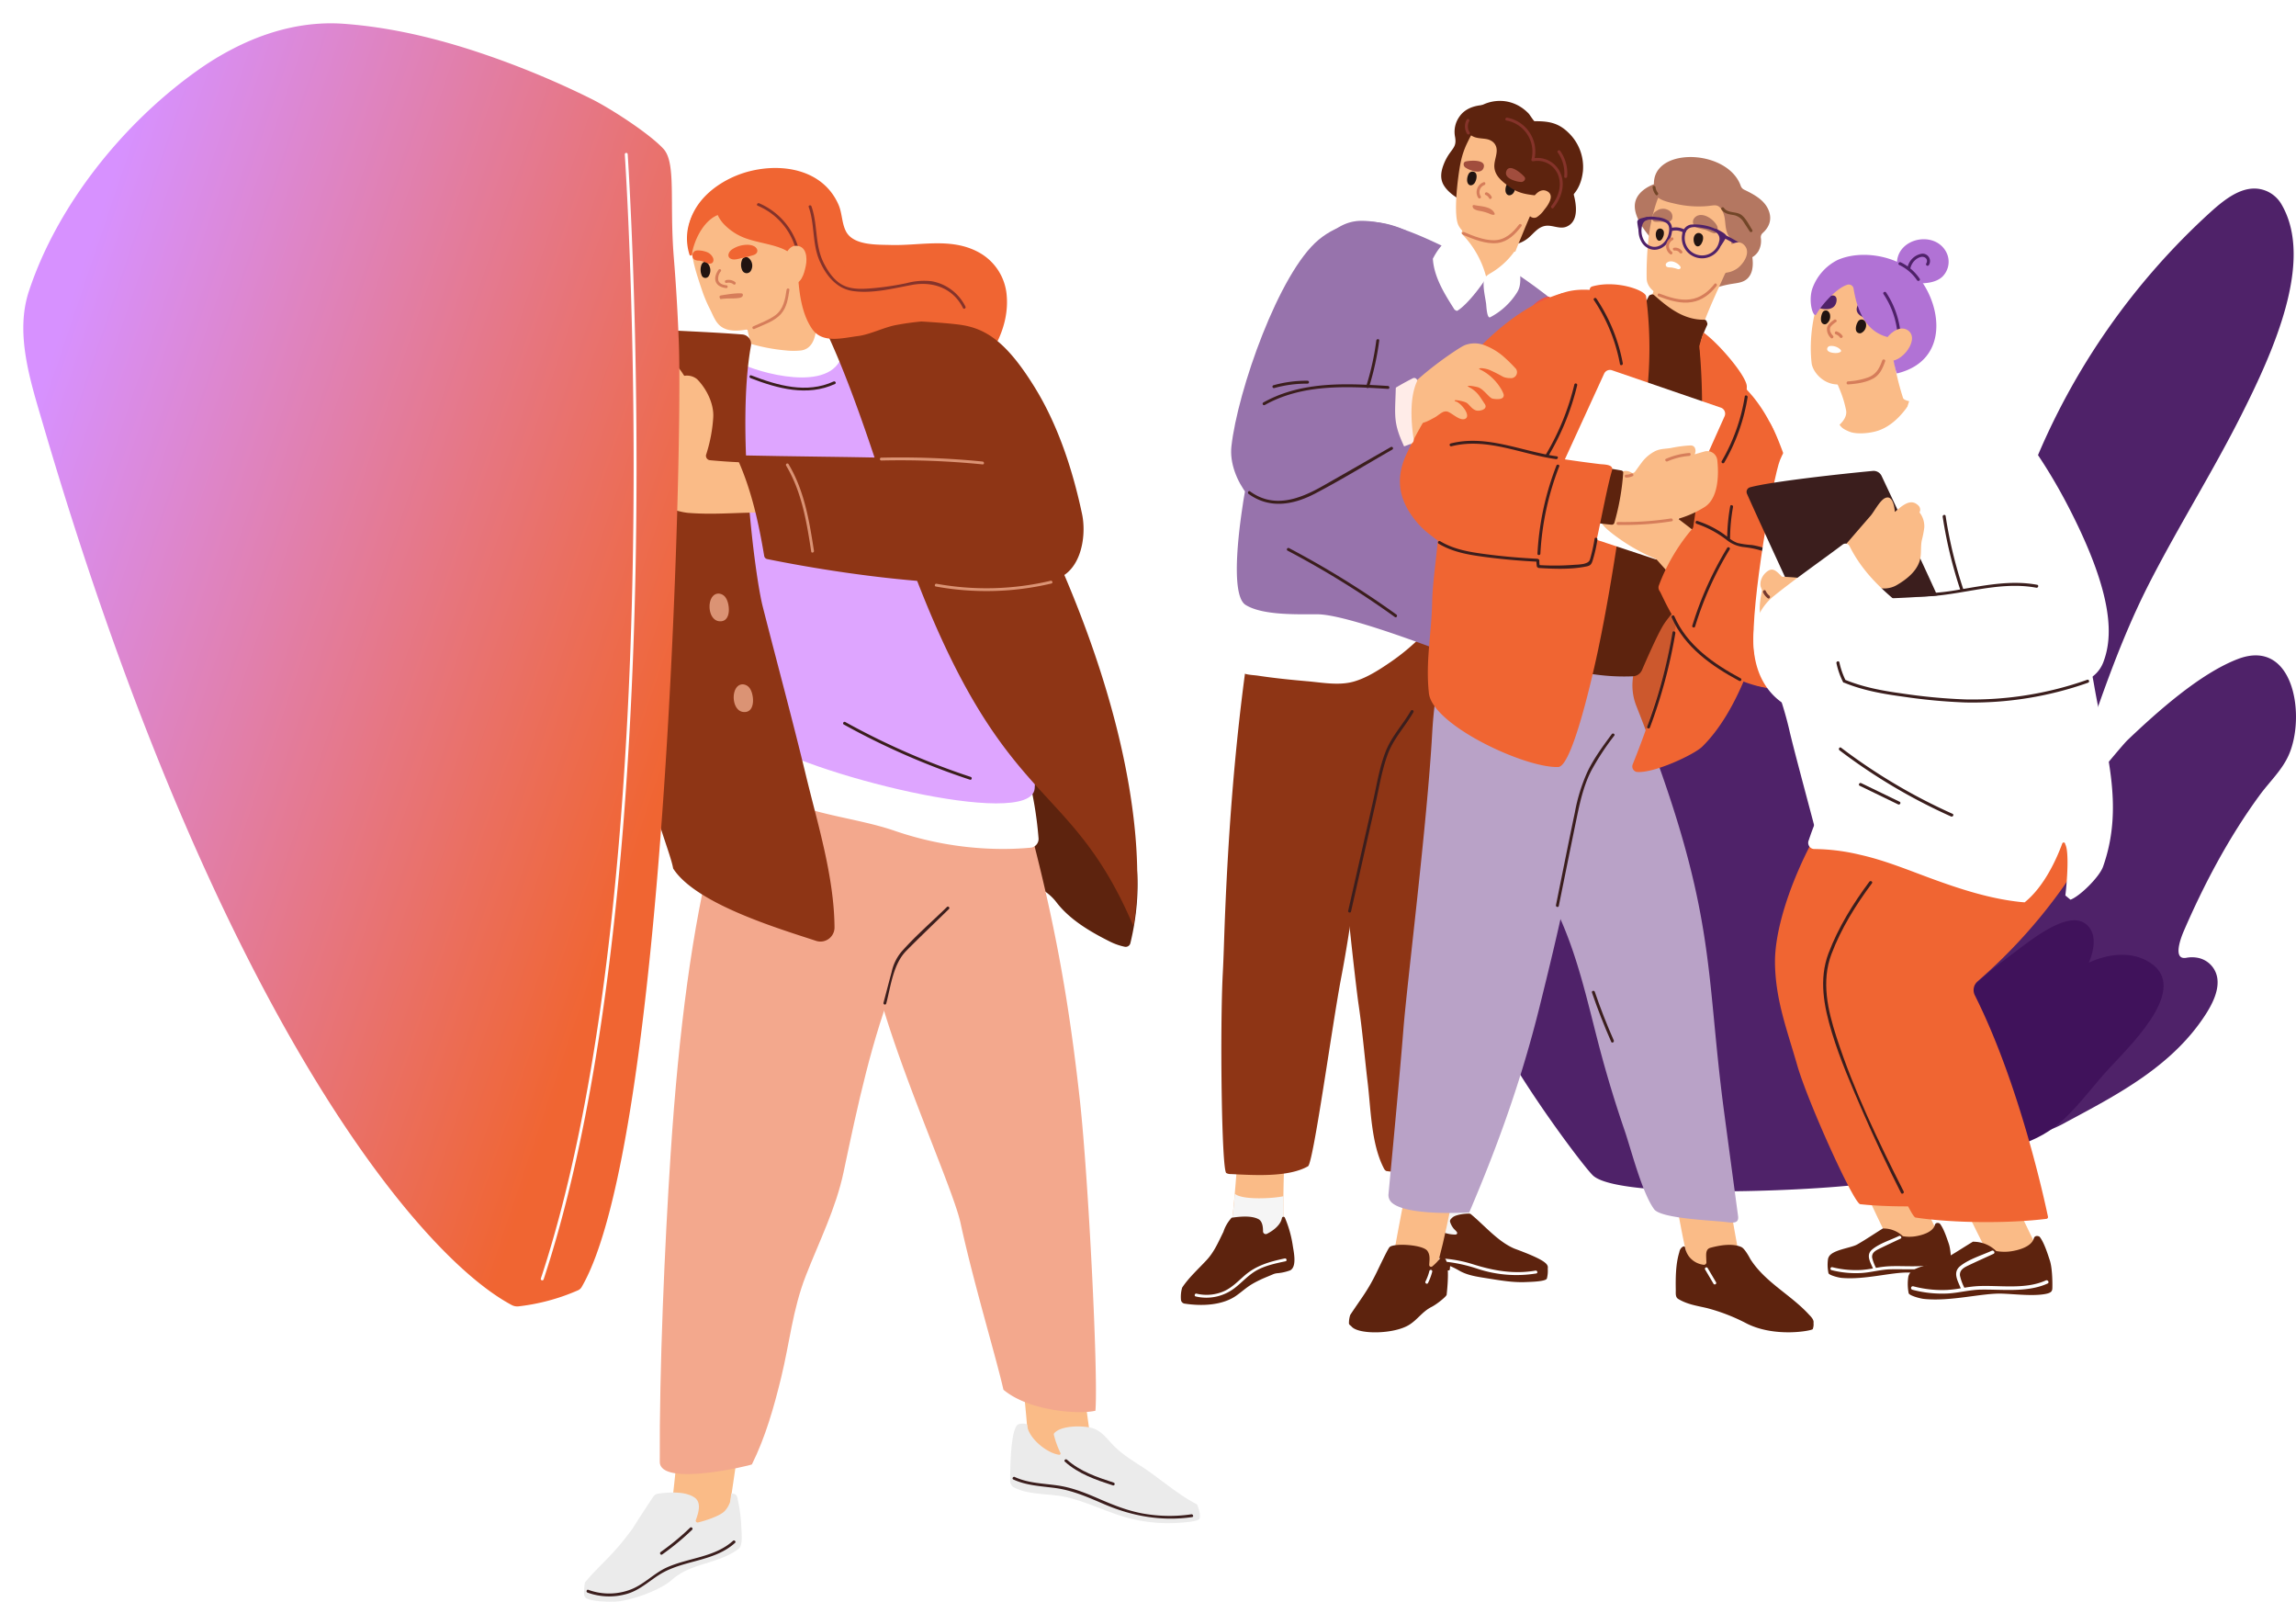 <svg xmlns="http://www.w3.org/2000/svg" xmlns:xlink="http://www.w3.org/1999/xlink" width="886.073" height="618" viewBox="0 0 886.073 618">
  <defs>
    <linearGradient id="linear-gradient" x1="0.163" y1="0.093" x2="0.961" y2="0.61" gradientUnits="objectBoundingBox">
      <stop offset="0" stop-color="#d791ff"/>
      <stop offset="1" stop-color="#f06532"/>
    </linearGradient>
    <filter id="Path_22669" x="0" y="0" width="271.187" height="513.071" filterUnits="userSpaceOnUse">
      <feOffset dy="3" input="SourceAlpha"/>
      <feGaussianBlur stdDeviation="3" result="blur"/>
      <feFlood flood-color="#ff4141" flood-opacity="0.161"/>
      <feComposite operator="in" in2="blur"/>
      <feComposite in="SourceGraphic"/>
    </filter>
  </defs>
  <g id="Group_3016" data-name="Group 3016" transform="translate(-891.927 -174)">
    <g id="Group_2979" data-name="Group 2979" transform="translate(877.774 180)">
      <g id="Group_2980" data-name="Group 2980" transform="translate(0)">
        <path id="Path_22433" data-name="Path 22433" d="M76.776,166.62A268.888,268.888,0,0,1,145.13,68.683c6.275-5.661,13.859-11.473,21.783-7.965A12.375,12.375,0,0,1,172.6,66c12.526,21.843-3.555,57.018-15.575,80.9-10.912,21.682-24.023,42.571-35.15,64.179-15.71,30.5-24.36,62.586-36.187,93.956-.26.69,24.3-29.674,27.382-32.605,11.491-10.938,27.9-25.618,42.48-31.225,21.846-8.4,26.356,22.348,19.62,37.2-2.644,5.832-7.4,10.186-11.216,15.414-11.964,16.376-21.452,34.4-29.226,52.371-1.17,2.708-4.355,11.212.989,10.275a11.909,11.909,0,0,1,4.825.088,9.407,9.407,0,0,1,7.21,8.4c.4,4.548-2.014,9.464-4.856,13.8-12.858,19.627-33.573,30.416-53.335,41a47.254,47.254,0,0,1-7.836,3.6c-9.43,2.989-83.347,5.987-81.7-8.387,9.148-79.9,44.531-168.663,76.749-248.357" transform="translate(722.173 7.098)" fill="#4f2269"/>
        <path id="Path_22434" data-name="Path 22434" d="M208.989,308.613c-5.253-20.661-16.336-38.082-24.64-57.017-7.558-17.234-13.5-36.485-10.661-57.511,2.141-15.84,13.134-40.436,32.771-34.949,8.885,2.482,14.025,11.041,19.093,17.794,6.233,8.305,12.334,16.724,18.011,25.472,10.746,16.555,19.824,34.479,24.491,54.653,5.888,25.454,43.829,155.124,34.841,173.542-1.424,2.922-100.123,8.794-110.814-2.021-5.841-5.909-44.223-58.094-40.567-67.546-5.212-9.227-11.986-20.657-7.947-33.359,3.394-10.674,13.453-17.6,23.763-19.141,16.374-2.454,26.984,5.452,34.3,16.627l9.562-4.919a92.913,92.913,0,0,0-2.206-11.624" transform="translate(436.683 18.843)" fill="#4f2269"/>
        <path id="Path_22435" data-name="Path 22435" d="M98.657,325.772c7.172-5.266,23.159-18.994,30.175-11.726,3.309,3.43,2.7,8.809.453,14.242,7.424-3.429,15.594-4.186,21.978-.915,17.836,9.138-3.692,30.569-13.647,41.182-6.173,6.582-11.4,13.967-17.99,20.158-20.34,19.113-52.82,12.161-73.691,7.978-2.419-.485,11.14-40.388,52.722-70.919" transform="translate(691.022 37.122)" fill="#40125b"/>
        <path id="Path_22485" data-name="Path 22485" d="M249.413,53.453a19.715,19.715,0,0,1,2.319-4.173c1.62-2.231,2.48-3.062,1.954-6.116a10.043,10.043,0,0,1,1.756-7.935c3.312-4.674,10-4.883,14.995-4.028,6,1.027,13.136,4.143,15.892,9.955.348.1,9.271,14.378,10.532,17.1,2.141,4.609,6.638,16.52-.04,19.485-2.757,1.225-5.588-.747-8.423-.235-2.861.518-4.5,3.106-6.624,4.788A12.1,12.1,0,0,1,273.7,84.9a11.838,11.838,0,0,1-10.48-7.969c-1.173-3.335-2.712-7.2-2.922-10.834a33.4,33.4,0,0,1-3.113,1.424.552.552,0,0,1-.792.3c-2.644-1.452-5.571-3.439-7.123-6.107-1.539-2.648-.947-5.56.148-8.26" transform="translate(322.007 3.666)" fill="#5d230e"/>
        <path id="Path_22486" data-name="Path 22486" d="M274.255,96.613a23.808,23.808,0,0,1-5.879-1.978,14.725,14.725,0,0,1-7.659-8.066,198.744,198.744,0,0,0,8.246-24.034c.176-.7,16.705-.931,24.582.338a.535.535,0,0,1,.473.073c.158.026.316.044.473.072.715.125.412,1.213-.3,1.089-.043-.008-.086-.012-.129-.02-.731-.128-6.112,13.323-6.69,14.679-1.245,2.918-2.386,5.88-3.453,8.867-.463,1.3-2.32,6.2-3.128,8.443a10.67,10.67,0,0,1-6.536.538" transform="translate(313.587 7.373)" fill="#fabb87"/>
        <path id="Path_22487" data-name="Path 22487" d="M262.435,39.2a5.7,5.7,0,0,1,1.753-.972,26.976,26.976,0,0,1,15.012-.365,22.627,22.627,0,0,1,6.365,2.843c1.091.713,5.161,3.366,5.161,4.827,2.812,3.764,4.057,8.794,2.464,13.323-1.3,3.684-4.2,6.3-7.3,8.538-.918.662-3.235,6.083-4.072,7.856-1.866,3.956-5.479,7.555-10.144,7.872-5.34.363-13.259-1.051-16.2-6.471-2.144-3.952-.336-18.854.775-24.28a31.418,31.418,0,0,1,2.6-7.717c.954-1.915,1.915-4.1,3.592-5.455" transform="translate(321.581 4.4)" fill="#fabb87"/>
        <path id="Path_22488" data-name="Path 22488" d="M269.736,58.27a1.81,1.81,0,0,1,1.764-1.006c2.293.176,1.592,3.124.882,4.21a2.331,2.331,0,0,1-.939.875c-1.456.689-2.163-.6-2.251-1.51a4.764,4.764,0,0,1,.545-2.569" transform="translate(325.952 6.813)" fill="#211411"/>
        <path id="Path_22489" data-name="Path 22489" d="M248.281,33.494a15.37,15.37,0,0,1,12.379-3.939,15.1,15.1,0,0,1,6.419,2.465,16.3,16.3,0,0,1,2.773,2.369c.321.344,1.92,2.872,2.182,2.872,4.95-.011,8.881.4,12.873,4.212a18.33,18.33,0,0,1,5.828,15.036c-.593,5.385-2.857,9.468-7.33,11.852-1.825.974-5.982,2.8-8.05,1.405-.234.261-.631.318-.793-.105a13.035,13.035,0,0,1-.821-3.582c-4.219-.581-7.472-.67-11.325-3.464-3.173-2.3-6.306-4.721-5.834-8.919.185-1.644.8-3.228.868-4.89.11-2.815-1.826-4.3-4.1-4.68-1.868-.31-3.906-.192-5.6-1.286-2.818-1.818-2.18-6.016-.337-8.37a10.861,10.861,0,0,1,.866-.977" transform="translate(334.309 3.502)" fill="#5d230e"/>
        <path id="Path_22490" data-name="Path 22490" d="M348.19,441.088c1.784-6.638,5.717-12.556,7.375-19.2,1.088-4.361,2.682-28.518,3.31-35.936a1.48,1.48,0,0,1,.924-2.4,50.291,50.291,0,0,1,12.156-.44,1.686,1.686,0,0,1,1.311.784,1.63,1.63,0,0,1,.577-.11h1.129a3.107,3.107,0,0,1,2.047,2.843c-1.175,7.591-1.74,35.4-.534,41.545,1.3,6.624-1.977,4.783-6.9,7.581-17.7,10.065-21.962,7.447-21.4,5.335" transform="translate(133.616 45.565)" fill="#fabb87"/>
        <path id="Path_22491" data-name="Path 22491" d="M348.432,438.314c1.784-6.638,5.717-12.556,7.375-19.2a128.434,128.434,0,0,0,1.5-12.876c2.86,2.62,15.4,1.8,18.772.974-.083,7.929.1,15.357.652,18.189,1.3,6.624-1.977,4.783-6.9,7.581-17.7,10.065-21.962,7.447-21.4,5.335" transform="translate(133.374 48.339)" fill="#f5f5f5"/>
        <path id="Path_22492" data-name="Path 22492" d="M264.451,385.467c1.776-1.539,5.5-.242,8.2.025,1.912.188,10.657-3.918,10.54-.821a192.883,192.883,0,0,0,1.157,29.745,11.179,11.179,0,0,0,2.225,5.5c5.585,7.271,12.677,10.4,20.951,14.129,1.849.833,1.806,4.243.163,4a277.64,277.64,0,0,0-39.139-2.955,1.6,1.6,0,0,1-.7-.154,1.635,1.635,0,0,1-2.557-1.353c-.115-14.3-1.131-28.566-1.4-42.858-.019-1.031-.516-3.562-.046-4.484a2.538,2.538,0,0,1,.6-.775" transform="translate(296.287 45.635)" fill="#fabb87"/>
        <path id="Path_22493" data-name="Path 22493" d="M282.752,403.939q.3,4.028.764,8.046a11.168,11.168,0,0,0,2.223,5.5c5.585,7.271,12.677,10.4,20.951,14.129,1.849.831,1.806,4.243.163,4a277.8,277.8,0,0,0-39.139-2.954,1.59,1.59,0,0,1-.7-.154,1.635,1.635,0,0,1-2.557-1.353c-.069-8.486-.454-17.969-.812-26.445a44.253,44.253,0,0,0,19.1-.77" transform="translate(297.122 48.065)" fill="#f5f5f5"/>
        <path id="Path_22494" data-name="Path 22494" d="M282.315,246.13c1.865-8.436,6.448-15.686,8.879-23.895,1.83-6.176,2.829-12.977,6.444-18.3a15.007,15.007,0,0,1,15.64-6.426c6.795,1.251,12.11,6.189,16.861,11.4a1.607,1.607,0,0,1,2.187,1.525c.013.321.022.64.035.96l.245.277c.725.824,4.676,5.089,4.069,5.676.621,16.956-.746,82.709.12,110.427.5,15.915-.866,81.068-.67,90.826a3.729,3.729,0,0,1-3.012,3.73c-4.657.921-9.312,1.88-14.08,1.625-5.831-.311-18.476-1.389-18.915-1.628a2.435,2.435,0,0,1-.892-1.085c-4.843-9.363-4.968-22.609-6.195-32.879-1.188-9.953-2.013-19.972-3.472-29.891-1.327-9.021-5.368-46.684-6.057-56.611q-1.011-14.537-2.019-29.075c-.6-8.869-1.1-17.927.834-26.653" transform="translate(248.945 23.467)" fill="#8e3515"/>
        <path id="Path_22495" data-name="Path 22495" d="M292.538,329c1.8-47.489,5.862-94.21,14.969-140.853.4-2.039,3.382-1.306,3.292.619a1.625,1.625,0,0,1,1.574-.446c10.956,2.446,21.918,4.893,32.758,7.822,5.24,1.416,10.451,2.938,15.609,4.63,5.832,1.913,11.452,4.381,17.691,4.389a1.694,1.694,0,0,1,0,3.386c-.085,0-.171-.008-.256-.009,0,14.588-5.864,26.8-15.435,37.755-6.157,7.044-10.11,16.254-16.118,47.8-3.5,18.4-5.533,36.365-9.069,54.754-3.388,17.624-10.761,71.732-12.827,72.908-7.742,4.411-21.328,3.4-29.8,3.011a3.431,3.431,0,0,1-1.743-.4c-1.823-1.194-2.463-56.2-1.345-77.147.323-6.077.473-12.147.7-18.223" transform="translate(194.216 22.242)" fill="#8e3515"/>
        <path id="Path_22496" data-name="Path 22496" d="M292.736,219.2q.4-4.8,1.035-9.583c.857-6.424,2.068-12.792,3.536-19.118a1.1,1.1,0,0,1,1.132-1.339c25.187-.01,49.285,6.759,73.06,13.842a1.33,1.33,0,0,1,1.624.528,1.116,1.116,0,0,1-.788,2.078,82.513,82.513,0,0,1-21.309,21.282c-4.285,2.931-9.149,6.13-14.3,7.592-5.7,1.62-12.15.361-17.944-.14-6.276-.544-12.546-1.178-18.771-2.114-3.457-.519-6.87-.121-7.833-3.411-.793-2.711.323-6.828.554-9.618" transform="translate(199.843 22.509)" fill="#fff"/>
        <path id="Path_22497" data-name="Path 22497" d="M243.189,180.065c2.829-19.212,9.658-31.477,13.347-50.508,1.813-9.376,3.333-18.7,6.322-27.749,3.975-12.029,11.162-31.014,26.1-31.027,13.122-.012,29.738,9.255,35.406,11.615,6.264,2.607,7.446,11.9,14.411,11.042,1.962-.241,5.472-4.175,7.5-3.928a1.151,1.151,0,0,1,.708.367c.187.082.29.288.5.429a209.4,209.4,0,0,1,20.157,15.119c4.824,4.162,11.66,9.337,12.392,16.13s-4.381,13.58-7.536,19.183c-4.317,7.667-9.819,14.11-15,21.137-7.053,9.558-7.934,22.022-11.369,33.061-2.136,6.865-5.859,49.5-13.219,46.809C327,239.588,284.8,222.679,272,222.6c-7.367-.046-21.131.543-27.771-3.626-6.568-4.125-1.635-34.834-1.035-38.91" transform="translate(250.619 8.422)" fill="#9773ac"/>
        <path id="Path_22498" data-name="Path 22498" d="M257.732,65.346c1.207-3.081,3.8-6.245,6.634-4.67,2.964,1.649.14,5.491-1.216,7.11a10.365,10.365,0,0,1-2.915,2.865,2.22,2.22,0,0,1-3.214-2.005,9.043,9.043,0,0,1,.711-3.3" transform="translate(346.951 7.17)" fill="#fabb87"/>
        <path id="Path_22499" data-name="Path 22499" d="M283.123,54.823a1.689,1.689,0,0,1,1.659-1.006c2.156.176,1.5,3.123.83,4.21a2.261,2.261,0,0,1-.884.875c-1.37.689-2.035-.6-2.118-1.51a5.012,5.012,0,0,1,.512-2.569" transform="translate(297.744 6.403)" fill="#211411"/>
        <path id="Path_22500" data-name="Path 22500" d="M280.882,50.339c1.489-.369,7.78-.924,6.942,2.269-.583,2.218-3.157,1.733-4.7,1.2a9.077,9.077,0,0,1-2.437-1.148c-.8-.6-.947-2.039.2-2.322" transform="translate(298.943 5.956)" fill="#a14d3d"/>
        <path id="Path_22501" data-name="Path 22501" d="M272.984,55.972c-.981-1.181-5.72-5.354-6.937-2.285-.845,2.132,1.515,3.266,3.076,3.752a9.049,9.049,0,0,0,2.643.52c.994-.008,1.971-1.081,1.217-1.987" transform="translate(329.467 6.257)" fill="#a14d3d"/>
        <path id="Path_22502" data-name="Path 22502" d="M282.279,57.475c.676-.266.969.826.3,1.089a2.935,2.935,0,0,0-1.408,4.35.565.565,0,0,1-.975.571,4.081,4.081,0,0,1,2.082-6.009" transform="translate(304.428 6.834)" fill="#d67d5a"/>
        <path id="Path_22503" data-name="Path 22503" d="M278.226,60.993a3.437,3.437,0,0,1,1.747,1.681c.313.651-.659,1.224-.976.57a2.516,2.516,0,0,0-1.341-1.276c-.666-.285-.092-1.259.57-.975" transform="translate(309.828 7.252)" fill="#d67d5a"/>
        <path id="Path_22504" data-name="Path 22504" d="M277.061,65.37c2.434.49,6.407.48,7.7,3.007.609,1.187-1.183.639-1.564.443a17.909,17.909,0,0,0-4.388-1.271,5.561,5.561,0,0,1-1.9-.712c-.518-.357-.994-1.7.15-1.467" transform="translate(306.096 7.775)" fill="#d67d5a"/>
        <path id="Path_22505" data-name="Path 22505" d="M267.882,75.006c3.459,1.479,7.747,3.175,11.561,3.139,4.194-.039,7.243-2.85,9.616-6.026.43-.575,1.41-.012.975.571-2.281,3.053-5.19,5.974-9.151,6.511-4.45.6-9.564-1.507-13.57-3.22-.666-.284-.092-1.258.57-.975" transform="translate(311.293 8.553)" fill="#d67d5a"/>
        <path id="Path_22506" data-name="Path 22506" d="M279.514,84.479a24.41,24.41,0,0,1,9.692-10,.445.445,0,0,1,.634.3,37.035,37.035,0,0,1,10.027,17.371c.111.433-6.542,10.033-11.084,12.842a.511.511,0,0,1-.728-.176.526.526,0,0,1-.477-.254c-3.758-5.909-7.854-12.387-8.322-19.507-.015-.217.234-.529.257-.572" transform="translate(287.872 8.855)" fill="#fff"/>
        <path id="Path_22507" data-name="Path 22507" d="M269.73,132a1.424,1.424,0,0,1,.518-1.658,1.465,1.465,0,0,1,1.48-.9c5.285.187,12.092.661,16.365,4.07,3.849,3.071,4.242,8.379,6,12.99a2.974,2.974,0,0,0,1.822,1.764q9.957,3.37,19.707,7.3a1.84,1.84,0,0,1,1.021,2.343c-.165,5.26-.478,16.667-.633,17.141.313,2.021-43.072-10.318-41.872-30.637a1.43,1.43,0,0,0-.58-1.408c-.614-.361-1.251-.707-1.869-1.085-1.447-.887-2.524-2.484-2.132-4.091a4.772,4.772,0,0,1-.421-.327,3.219,3.219,0,0,1,.592-5.5" transform="translate(283.754 15.402)" fill="#fabb87"/>
        <path id="Path_22508" data-name="Path 22508" d="M267.579,92.741c.16-1.559,1.554-2.381,2.84-3.135a29.565,29.565,0,0,0,8.874-8.078c.354-.477,1.226.458,1.2.883a.341.341,0,0,1,.02.04,35.958,35.958,0,0,1,1.146,7.668c.1,2.543.152,4.922-1.277,7.12a26.927,26.927,0,0,1-10.3,9.483c-1.3.662-1.483-4.494-1.584-5.218-.391-2.777-1.2-5.949-.913-8.764" transform="translate(319.174 9.685)" fill="#fff"/>
        <path id="Path_22509" data-name="Path 22509" d="M234.909,171.645c4.916-14.729,6.806-30.515,9.588-45.749,1.39-7.609,1.936-16.139,4.423-23.454,1.183-3.477,6.814-6.063,7.627-5.406,6.473,5.223,15.808,11.49,18.832,19.5,3.431,9.084,4.009,19.544,5.379,29.1,2.549,17.789,4.867,35.67,3.873,53.615a6.983,6.983,0,0,1-7.617,6.611c-8.626-.835-23.1-2.765-31.292-6.783-4.983-2.446-10.7-5.2-12.748-10.766-2.032-5.513.18-11.408,1.935-16.666" transform="translate(355.571 11.534)" fill="#ed5347"/>
        <path id="Path_22510" data-name="Path 22510" d="M236.877,147.116a2.931,2.931,0,0,1,3.1-1.066c3.7.95,24.392,4.9,30.97,6.43a56.862,56.862,0,0,1,8.989,2.906q2.281.952,4.477,2.09c1.089.563,2.8,2.071,3.975,2.241a78.347,78.347,0,0,1,7.761,6.538c1.454,6.028,4.742,33.806-5.476,37.868-5.724,2.276-12.33.675-17.52-1.983-7.39-3.783-25.8-10.128-40.811-31.422a4,4,0,0,1-1.089-2.344c.246-7.382,1.308-15.423,5.629-21.257" transform="translate(343.638 17.367)" fill="#ed5347"/>
        <path id="Path_22511" data-name="Path 22511" d="M261.059,415.165c2.108.1,4.608,2.242,6.764,3.462a12.4,12.4,0,0,0,7.47,2.568,1.148,1.148,0,0,0,.534-.09.583.583,0,0,0,.3-.548c-.045-.515-1.093-1.313-1.405-1.733a7.66,7.66,0,0,1-1.325-2.493,1.153,1.153,0,0,1,.247-1.053,6.465,6.465,0,0,1,.7-.707c1.552-1.324,6.543-1.668,6.948-1.337,5.333,4.345,10.512,10.682,16.946,13.388,12.579,4.63,13.1,6.111,12.842,7.729a11.686,11.686,0,0,1-.328,3.782c-.319,1.245-6.908,1.329-7.958,1.382-5.125.256-10.165-.654-15.206-1.457-3.919-.626-7.522-1.112-10.78-3.008q-1.314-.764-2.7-1.4c-.878-.4-.668-.453-.82,1.015a.4.4,0,0,1-.4.349c-1.83.046-10.143.115-14.015-2.245-1.814-.49-.611-17.735,2.181-17.6" transform="translate(300.38 49.157)" fill="#5d230e"/>
        <path id="Path_22512" data-name="Path 22512" d="M304.336,316.907q4.792-21.107,9.585-42.214c1.471-6.48,2.5-13.331,4.994-19.516,2.291-5.684,6.584-10.172,9.61-15.438a.565.565,0,0,1,.975.57c-3.149,5.482-7.627,10.12-9.863,16.115-2.342,6.28-3.393,13.132-4.873,19.652l-9.339,41.132c-.161.708-1.25.408-1.089-.3" transform="translate(230.114 28.494)" fill="#3b1e1d"/>
        <path id="Path_22513" data-name="Path 22513" d="M253.6,35.217A13.269,13.269,0,0,1,264.2,50.8a9.674,9.674,0,0,1,9.873,5.592c2.146,4.623.422,9.893-2.622,13.638-.458.564-1.252-.239-.8-.8,2.617-3.223,4.123-7.614,2.678-11.688a8.53,8.53,0,0,0-9.685-5.505.571.571,0,0,1-.694-.694A12.2,12.2,0,0,0,253.3,36.306c-.712-.141-.411-1.23.3-1.089" transform="translate(342.212 4.189)" fill="#85332a"/>
        <path id="Path_22514" data-name="Path 22514" d="M273.1,167.638a78.643,78.643,0,0,0,20,20.233c.591.413.027,1.392-.571.975a80.2,80.2,0,0,1-20.406-20.638c-.411-.6.567-1.167.975-.57" transform="translate(302.485 19.917)" fill="#3b1e1d"/>
        <path id="Path_22515" data-name="Path 22515" d="M252.543,145.828a167.051,167.051,0,0,1,17.857,5.886,43.456,43.456,0,0,1,2.972-13.229c.265-.667,1.357-.376,1.089.3a42.485,42.485,0,0,0-2.944,13.08.554.554,0,0,1-.1.279,56.61,56.61,0,0,1,15.832,9.75c.542.487-.259,1.283-.8.8-9.582-8.607-22.083-12.309-34.21-15.776a.565.565,0,0,1,.3-1.089" transform="translate(330.981 16.434)" fill="#3b1e1d"/>
        <path id="Path_22516" data-name="Path 22516" d="M345.906,441.554c2.631-3.968,6.252-7.174,9.492-10.683,2.954-3.2,4.553-7.059,6.438-10.839a14.529,14.529,0,0,1,2.953-5.19.431.431,0,0,1,.374-.292c2.907-.411,7.406-.888,10.165.551,1.486.777,1.8,2.79,1.8,4.745a1.052,1.052,0,0,0,1.511.946c2.721-1.367,5.376-3.593,5.8-6.173a.617.617,0,0,1,1.083-.151,43.729,43.729,0,0,1,3.091,10.925c.356,2.325,1.671,8.058-1,9.486a18.865,18.865,0,0,1-5.015,1.113,5.465,5.465,0,0,0-1.661.427c-2.5,1.1-3.905,1.527-6.871,3.105-3.038,1.616-4.417,3.075-7.146,5.032-5.533,3.966-13.693,4.144-20.1,3.156a1.635,1.635,0,0,1-1.365-1.533,12.7,12.7,0,0,1,.458-4.624" transform="translate(124.455 49.278)" fill="#5d230e"/>
        <path id="Path_22517" data-name="Path 22517" d="M348.836,442.155a16.664,16.664,0,0,0,10.952-1.111c2.966-1.435,5.227-3.842,7.691-5.963,4.482-3.859,9.724-5.307,15.406-6.507.708-.149,1.012.939.3,1.089-3.665.774-7.4,1.554-10.751,3.3-3.241,1.69-5.642,4.451-8.461,6.7a17.922,17.922,0,0,1-15.437,3.576c-.708-.159-.408-1.248.3-1.089" transform="translate(127.08 50.995)" fill="#fff"/>
        <path id="Path_22518" data-name="Path 22518" d="M262.339,427.077c3.927,1.3,7.986,1.448,12.068,1.832a49.787,49.787,0,0,1,10.212,2.136c7.981,2.482,15.646,3.823,23.988,2.407.711-.12,1.016.968.3,1.089a47.73,47.73,0,0,1-22.625-1.786,59.666,59.666,0,0,0-12.911-2.806c-3.853-.328-7.634-.562-11.332-1.783-.687-.227-.393-1.317.3-1.089" transform="translate(298.129 50.815)" fill="#fff"/>
        <path id="Path_22519" data-name="Path 22519" d="M285.571,35.939c.341-.641,1.317-.072.975.57a4.224,4.224,0,0,0,.177,4.317c.388.617-.587,1.184-.975.57a5.374,5.374,0,0,1-.177-5.456" transform="translate(294.598 4.243)" fill="#85332a"/>
        <path id="Path_22520" data-name="Path 22520" d="M252.4,46.716a14.894,14.894,0,0,1,2.67,9.864c-.058.718-1.187.725-1.129,0a13.9,13.9,0,0,0-2.516-9.294c-.417-.6.561-1.162.975-.57" transform="translate(363.881 5.529)" fill="#85332a"/>
        <path id="Path_22521" data-name="Path 22521" d="M277.252,136.8c1.835-2.207,2.98-4.92,5.013-6.96a15.479,15.479,0,0,1,13.054-4.291,1.184,1.184,0,0,1,.385.13c.552-.464,1.705-1.2,2-.291,2.068,6.4,10.576-3.228,13.422,1.26,1.817,2.862-2.035,4.582-3.938,5.522-6.138,3.03-9.114,5.818-14.41,9.978-4.813,3.78-13.757,3.532-18.817-1.082a33.988,33.988,0,0,1,3.292-4.266" transform="translate(282.074 14.868)" fill="#fabb87"/>
        <path id="Path_22522" data-name="Path 22522" d="M310.9,183.645a351.217,351.217,0,0,1,41.419,25.625c.585.421.022,1.4-.57.975a351.311,351.311,0,0,0-41.419-25.625c-.643-.339-.074-1.314.57-.975" transform="translate(200.728 21.844)" fill="#3b1e1d"/>
        <path id="Path_22523" data-name="Path 22523" d="M187.718,95.131c.652-4.176,1.2-9.3,4.36-12.415,3.051-3.009,7.445-4.327,11.623-4.5a3.318,3.318,0,0,1,1.729,1.159c.931,3.8,2.266,9.773-1.059,12.856-1.542,1.43-3.611,1.625-5.586,1.938a40.421,40.421,0,0,0-9.732,2.771c-1.238.532-2.3-1.128-1.335-1.813" transform="translate(484.091 9.307)" fill="#b47761"/>
        <path id="Path_22524" data-name="Path 22524" d="M212.983,64.913c1.064-4.027,5.641-6.521,9.905-7.5a1.228,1.228,0,0,1,.58.008c3.542-.269,6.825.176,6.341,3.957-.749,5.853-5.423,12.529-8.7,17.516a1.2,1.2,0,0,1-1.862.064,1.164,1.164,0,0,1-.7-.4c-2.913-3.5-6.782-9.044-5.566-13.643" transform="translate(432.299 6.825)" fill="#b47761"/>
        <path id="Path_22525" data-name="Path 22525" d="M230.7,83.856c0,.163.872.423.8.6-3.048,7.069-6.573,14.224-9.445,21.39-5.417,13.511-3.535,13.2-3.354,15.292-5.22,1.176-9.6.228-14.654-3.32a30.069,30.069,0,0,1-7.794-7.521,20.5,20.5,0,0,1-1.534-2.877c3.684-2.706,5.11-6.128,6.845-11q2.523-7.09,5.044-14.18a1.111,1.111,0,0,1,1.835-.438c4.792,0,9.577-.158,14.356-.546,2.863-.234,5.613-1.016,7.963,1.044a.994.994,0,0,1-.057,1.562" transform="translate(450.841 9.628)" fill="#fabb87"/>
        <path id="Path_22526" data-name="Path 22526" d="M295.871,405.241c.321-1.388,18.7-.223,18.332,1.518-1.59,7.536-3.6,17.567-5.612,25.014-.186.686-3.885,14.763-4.442,14.883-4.33,2.618-13.922.6-13.558-13.3.022-.858,4.165-23.3,5.279-28.111" transform="translate(260.859 48.147)" fill="#fabb87"/>
        <path id="Path_22527" data-name="Path 22527" d="M188.1,81.477a68.254,68.254,0,0,1,3.387-16.388c2.069-5.72,6.573-8.95,12.651-9.375,11.293-.79,20.287,4.836,23.443,15.839,2.575,8.981-2.091,17.382-9.758,21.232-.852.427-2.077,4.4-2.737,5.354a11.822,11.822,0,0,1-4.94,4.372c-5.83,2.488-22.472.492-22.563-7.8a125.348,125.348,0,0,1,.517-13.239" transform="translate(462.046 6.621)" fill="#fabb87"/>
        <path id="Path_22528" data-name="Path 22528" d="M214.842,59.886a2.551,2.551,0,0,0,1.271,1.469c3.892,1.878,8.052,4.068,9.584,8.219,1.307,3.542,0,6.4-2.388,8.535a2.179,2.179,0,0,0-.709,1.852,8.161,8.161,0,0,1-.905,5.112c-1.635,2.712-4.335,3.244-7.041,4.3-1.9.741-3.682-9.034-3.8-9.181-2.85-3.5-1.182-7.272-3.217-10.812-1.6-2.774-3-1.863-5.98-1.648a39.615,39.615,0,0,1-11.934-.89c-1.935-.46-6.87-1.346-7.619-3.586-6.184-18.481,27.2-18.87,32.741-3.366" transform="translate(471.093 5.805)" fill="#b47761"/>
        <path id="Path_22529" data-name="Path 22529" d="M194.4,403.494a1.757,1.757,0,0,1,.273-.035q7.639-.208,15.281-.169a1.453,1.453,0,0,1,2.285.986q2.152,14.165,4.9,28.223a1.8,1.8,0,0,1-2.6,1.906c-6.057-.545-10.107,3.109-17.106-2.2-1.254-.95-4.3-18.893-5.716-26.851a1.814,1.814,0,0,1,2.689-1.864" transform="translate(468.574 47.96)" fill="#fabb87"/>
        <path id="Path_22530" data-name="Path 22530" d="M204.068,233.137c11.48-14.5,23.089-31.3,38.249-42.232,2.94-2.119,8.78-5.167,10,.189.775,3.4-.451,7.863-1.063,11.162a122.2,122.2,0,0,1-3.341,13.594c-5.574,18.141-17.751,33.228-23.207,51.283a1.145,1.145,0,0,1-1.939.413.88.88,0,0,1-1.159-.52,71.961,71.961,0,0,0-15.829-23.21c-5.17-5.013-6.227-4.975-1.712-10.679" transform="translate(422.496 22.382)" fill="#cc582d"/>
        <path id="Path_22531" data-name="Path 22531" d="M194.73,217.05c3.93-6.109,13.5-5.548,19.768-5.371a87.235,87.235,0,0,1,30.645,6.61,1.779,1.779,0,0,1,.67.477,1.711,1.711,0,0,1,1.3,2.05q-.96,4.451-1.663,8.942a21.605,21.605,0,0,0,1.15,11.26C278.17,320.93,273.012,341.33,280.56,397.964c.655,4.916,4.038,30.115,5.37,40.033.414,3.085-2.013,2.658-5.1,2.3-5.387-.625-24.647-1.317-27.281-4.891-4.672-6.341-8.894-23.1-11.442-30.515q-5.143-14.972-9.237-30.277c-5.1-19.122-8.878-38.17-17.761-56.032-8.388-16.867-16.981-32.706-19.914-51.581a210.394,210.394,0,0,1-2.153-27.128c-.165-6.637-2.136-16.871,1.692-22.822" transform="translate(398.973 25.176)" fill="#b9a2c7"/>
        <path id="Path_22532" data-name="Path 22532" d="M238.115,366.286c1.417-18.111,9.131-79.008,11.116-114.294,2.178-38.7,13.241-38.949,13.806-38.156,11.486-3.633,23.538-3.84,35.541-3.092,8.035.5,22-.382,23.977,10.065a1.782,1.782,0,0,1-1.541,2.093c-.072,9.29.352,19.532-4.567,27.472-2.623,4.234-6.874,18.76-8.366,21.281-3.609,29.057-10.354,57.423-17.409,85.81-6.936,27.905-15.8,52.743-27.115,79.268-.018.039-23.982,1.637-29.943-3.767a3.945,3.945,0,0,1-1.233-3.309c.7-7.369,4.4-46.323,5.734-63.372" transform="translate(317.624 25.035)" fill="#b9a2c7"/>
        <path id="Path_22533" data-name="Path 22533" d="M235.452,242.823a133.328,133.328,0,0,1-20.519-3.9,106.166,106.166,0,0,1-23.843-9.546c-1.308-.742-2.622-1.522-3.918-2.347a3.132,3.132,0,0,1-.515-1.64c2.363-22.06,5.444-44.091,10.64-65.681.883-3.673,1.769-7.653,2.771-11.74,3.307-13.51,7.869-28.191,17.753-36.836a23.387,23.387,0,0,1,9.63-5.095c6.994-1.769,13.928-.818,20.973-1.3,4.445-.3,5.652-4.567,7.5-7.889a1,1,0,0,1,.746-.535,1.1,1.1,0,0,1,1.326.131c5.555,4.938,11.489,9.564,19.281,9.483a1.022,1.022,0,0,1,1.063.956,1.131,1.131,0,0,1,.1,1.119c-1.541,3.433-3.417,7.433-2.272,11.3.916,3.1,10.29,14.286,12.168,17.617,4.369,7.75,8.8,17.2,8.479,26.282-.406,11.309-6.83,22.15-12.754,31.425-3.028,4.738-6.182,9.457-9.646,13.889-3.921,5.019-8.78,9.25-12.409,14.5-1.873,2.709-5.426,10.492-8.7,18.069a4.029,4.029,0,0,1-3.442,2.42,80.655,80.655,0,0,1-14.413-.675" transform="translate(394.532 11.44)" fill="#5d230e"/>
        <path id="Path_22534" data-name="Path 22534" d="M227.859,192.706c.492-5.3,1.088-10.583,1.72-15.863.746-6.227,1.551-12.448,2.305-18.674.624-5.159.528-10.5,2.5-15.353,4.315-10.591,14.168-19.155,22.111-27.087,6.84-6.83,8.771-14.372,17.359-18.913,9.308-4.922,23.965-1.028,32.932,3.577a1.119,1.119,0,0,1,.819,1.021c1.024,14.074,1.264,28.246-.921,42.229-2.294,14.678-6.532,28.954-8.743,43.665-2.317,15.413-4.865,30.8-8.068,46.054-1.621,7.723-9.853,45.071-15.379,45.326-12.557.577-48.612-16.083-49.952-28.5-1.329-12.321,1.007-22.692,1.26-35.088.143-6.975,1.408-15.445,2.053-22.39" transform="translate(341.05 11.248)" fill="#f06532"/>
        <path id="Path_22535" data-name="Path 22535" d="M176.7,275.323a343.149,343.149,0,0,0,20.961-76.456c4.362-27.494,8.792-53.849,4.911-83.27-.158-1.2-.037-3.04.659-2.4a.967.967,0,0,1,.584.331c6.3,7.281,12.765,12.5,19.167,19.972a57.642,57.642,0,0,1,11.663,24.217c2.5,12.122-4.018,84.149-31.143,110.894-3.2,3.159-19.054,10.507-25.378,9.768a2.182,2.182,0,0,1-1.426-3.053" transform="translate(467.605 13.454)" fill="#f06532"/>
        <path id="Path_22536" data-name="Path 22536" d="M191.527,75.682a40.865,40.865,0,0,1,7.085,4.117,9.434,9.434,0,0,1-.406,1.309,3.417,3.417,0,0,0-.383-.412,12.758,12.758,0,0,0-2.032-1.283c-1.6-.967-3.235-1.861-4.9-2.709-.689-.351-.05-1.371.634-1.022" transform="translate(488.338 8.997)" fill="#4f2269"/>
        <path id="Path_22537" data-name="Path 22537" d="M238.962,157.768c13.143-27.939,36.472-55.408,60.294-62.105.843-.237,19.038,2.165,18.437,9.044-.908,10.365-6.428,21.489-10.249,31.044-8.443,21.112-23.706,62.067-23.73,62.068-17.154.46-32-3.376-40.64-13.523-7.366-8.652-8.51-17.177-4.111-26.528" transform="translate(318.006 11.381)" fill="#f06532"/>
        <path id="Path_22538" data-name="Path 22538" d="M162.663,180.16c.331-11.528,2.444-21.5,4.477-32.869,1.037-5.8,11.766-11.886,15-6.293,3.771,6.527,8.743,22.188,11.907,33.214,2.944,10.254,5.106,20.585,7.153,31.068,1.811,9.268,3.1,19.206.457,28.441-3.021,10.56-12.857,10.806-22.119,8.836a24.5,24.5,0,0,1-9.549-3.955c-3.622-2.688-5.234-6.914-6.12-11.223-.105-.508-.2-1.021-.279-1.533-1.168-7.323-.95-15.066-1.07-22.467q-.188-11.61.147-23.218" transform="translate(515.29 16.514)" fill="#f06532"/>
        <path id="Path_22539" data-name="Path 22539" d="M214.622,174.61a63.973,63.973,0,0,0,21.844-1.235c.706-.163,1.008.924.3,1.089a64.9,64.9,0,0,1-22.144,1.276c-.713-.082-.722-1.212,0-1.129" transform="translate(423.498 20.628)" fill="#d67d5a"/>
        <path id="Path_22540" data-name="Path 22540" d="M167.689,426.955c.079-.263.114-.536.2-.791a2.906,2.906,0,0,1,.778-1.235c.386-.351,1.15-.816,1.311-.006a8.644,8.644,0,0,0,1.3,3.16,8.332,8.332,0,0,0,5.978,3.5.958.958,0,0,0,.965-1.035c-.049-.774-.083-1.755-.086-1.87-.044-1.419-.105-3.186,1.61-3.659,3.49-.961,8.523-1.846,11.974-.279,1.3.592,3.132,4.01,3.467,4.664.01.016.024.027.034.044,5.725,8.963,15.669,13.72,22.7,21.476.943.939,1.84,2.044,1.628,3.076a5.051,5.051,0,0,1-.3,2.4c-.222.567-14.217,3.366-25.3-2.067a72.578,72.578,0,0,0-15.556-6.063c-3.9-.9-7.534-1.4-11.021-3.495-1.193-.717-.958-2.2-.976-3.4-.073-4.672-.05-9.915,1.292-14.417" transform="translate(494.475 50.438)" fill="#5d230e"/>
        <path id="Path_22541" data-name="Path 22541" d="M292.969,450.956c4.439-6.743,6.7-9.244,10.225-16.477,2.5-5.189,4.459-9.26,5.016-9.758,1.756-1.569,12.856-.931,14.555,1.5,1.139,1.63.816,3.4.7,5.364a.731.731,0,0,0,1.178.618c3.243-2.66,3.11-4.174,4.423-3.515,2.256,1.132,1.668,9.577,1.13,14.455-.07.636-3.686,3.606-5.818,4.687-3.542,1.795-5.325,4.8-8.549,6.855-5.793,3.695-19.538,3.909-22.3.752-.424-.483-1.07-.7-1.035-1.342a10.226,10.226,0,0,1,.48-3.141" transform="translate(242.248 50.436)" fill="#5d230e"/>
        <path id="Path_22542" data-name="Path 22542" d="M236.367,336.668q3.255,9.529,7.32,18.738c.291.659-.681,1.234-.975.571q-4.129-9.342-7.435-19.008c-.235-.688.855-.985,1.089-.3" transform="translate(393.247 40.014)" fill="#3b1e1d"/>
        <path id="Path_22543" data-name="Path 22543" d="M216.937,67.345c2.238-1.667,6.576-.345,5.88,3.006a1.221,1.221,0,0,1-.548.81,1.137,1.137,0,0,1-1.017.566c-.96-.018-1.92-.048-2.879-.1-.628-.03-2.282.2-2.814-.235-.956-.774-.339-2.358.209-3.186a5.828,5.828,0,0,1,1.169-.865" transform="translate(436.683 7.928)" fill="#b47761"/>
        <path id="Path_22544" data-name="Path 22544" d="M223.022,94.675a1.326,1.326,0,0,1,.857-1.144c9.135-2.668,20.592,1.373,20.9,3.777,2.913,22.891.727,44.04-5.254,66.324a1.129,1.129,0,0,1-2.176-.6c.3-1.137.966-26.386-1.311-37.389a94.222,94.222,0,0,0-4.687-16.383,50.6,50.6,0,0,0-3.8-7.585c-.762-1.234-1.595-2.416-2.471-3.571-.593-.782-1.866-1.753-2.048-2.724a2.1,2.1,0,0,1-.007-.706" transform="translate(404.638 11.025)" fill="#f06532"/>
        <path id="Path_22545" data-name="Path 22545" d="M200.031,69.91c2.565-2.927,7.541.378,8.827,3.246a2.44,2.44,0,0,1-.474,2.5,1.24,1.24,0,0,1-1.007.105c-1.2-.336-2.3-1.049-3.521-1.385a15.743,15.743,0,0,1-2.983-.781,2.359,2.359,0,0,1-.84-3.688" transform="translate(468.032 8.183)" fill="#b47761"/>
        <path id="Path_22546" data-name="Path 22546" d="M235.028,313.784c2.426-11.965,4.79-23.945,7.311-35.891a67.535,67.535,0,0,1,4.861-15.63c2.508-5.183,5.949-9.837,9.355-14.452.427-.579,1.408-.016.975.57a99.039,99.039,0,0,0-8.9,13.545c-2.775,5.439-4.179,11.36-5.414,17.3-2.41,11.608-4.739,23.235-7.1,34.855-.144.712-1.233.411-1.089-.3" transform="translate(379.609 29.459)" fill="#3b1e1d"/>
        <path id="Path_22547" data-name="Path 22547" d="M201,431.9l3.25,5.5a.565.565,0,0,1-.975.57l-3.25-5.5a.565.565,0,0,1,.975-.57" transform="translate(472.16 51.36)" fill="#fff"/>
        <path id="Path_22548" data-name="Path 22548" d="M297.948,437.008a20.327,20.327,0,0,0,1.516-4.1.565.565,0,0,1,1.089.3,21.693,21.693,0,0,1-1.63,4.365c-.325.65-1.3.079-.975-.57" transform="translate(266.324 51.465)" fill="#fff"/>
        <path id="Path_22549" data-name="Path 22549" d="M200.4,96.29c3.782,1.4,7.787,2.763,11.875,2.222,3.951-.523,6.995-2.9,9.394-5.961.448-.572,1.241.233.8.8-2.413,3.083-5.518,5.532-9.461,6.216-4.417.765-8.811-.67-12.905-2.187-.676-.251-.384-1.342.3-1.089" transform="translate(454.144 10.99)" fill="#d67d5a"/>
        <path id="Path_22550" data-name="Path 22550" d="M212.011,80.074a3.185,3.185,0,0,1,3.17,1.379c.411.6-.567,1.167-.975.57a2,2,0,0,0-1.9-.859c-.711.1-1.017-.988-.3-1.089" transform="translate(448.165 9.524)" fill="#d67d5a"/>
        <path id="Path_22551" data-name="Path 22551" d="M218.289,74.351a1.661,1.661,0,0,1,1.1-.9,1.529,1.529,0,0,1,1.684,1.2,3.516,3.516,0,0,1-.361,2.218A2.27,2.27,0,0,1,219.855,78c-1.479.837-2.379-2.071-1.565-3.65" transform="translate(435.169 8.736)" fill="#211411"/>
        <path id="Path_22552" data-name="Path 22552" d="M204.819,75.978a1.911,1.911,0,0,1,1.281-.985,1.777,1.777,0,0,1,1.965,1.318,3.649,3.649,0,0,1-.423,2.429,2.507,2.507,0,0,1-1,1.235c-1.725.916-2.775-2.268-1.826-4" transform="translate(463.295 8.92)" fill="#211411"/>
        <path id="Path_22553" data-name="Path 22553" d="M205.684,85.111a7.835,7.835,0,0,0,7.673-6.314,4.18,4.18,0,0,0-1.593-4.615,19.477,19.477,0,0,0-10.535-2.071,4.18,4.18,0,0,0-3.222,3.669,7.823,7.823,0,0,0,6.167,9.185,7.913,7.913,0,0,0,1.511.147m-2.821-12.054a19.482,19.482,0,0,1,3.563.445,12.768,12.768,0,0,1,4.684,1.587,3.121,3.121,0,0,1,1.15,3.491A6.7,6.7,0,1,1,199.1,76a3.12,3.12,0,0,1,2.386-2.8,5.887,5.887,0,0,1,1.373-.142" transform="translate(465.338 8.56)" fill="#4f2269"/>
        <path id="Path_22554" data-name="Path 22554" d="M200.746,75.916a5.053,5.053,0,0,0-1.313-1.064,23.689,23.689,0,0,0-2.49-1.33c-.7-.325-.534,1.065.165,1.4,1.753.845,1.608,3.256,1.486,3.467-.388.671-.125,2.238.317,1.608a32.18,32.18,0,0,0,1.843-2.943,1.057,1.057,0,0,0-.008-1.138" transform="translate(479.435 8.743)" fill="#4f2269"/>
        <path id="Path_22555" data-name="Path 22555" d="M221.322,82.122c3.229,0,6.151-2.891,6.7-6.809.285-2.019-.177-3.455-1.41-4.393a9.1,9.1,0,0,0-4.283-1.377c-3.083-.436-6.432-.523-7.066,3.972a8.546,8.546,0,0,0,1.074,5.631,5.929,5.929,0,0,0,4.228,2.923,5.382,5.382,0,0,0,.755.054m-1.379-11.663a16.214,16.214,0,0,1,2.232.191,8.495,8.495,0,0,1,3.761,1.16c.563.427,1.277,1.24.979,3.347-.509,3.611-3.276,6.209-6.195,5.8a4.821,4.821,0,0,1-3.425-2.4,7.416,7.416,0,0,1-.922-4.892c.345-2.446,1.466-3.212,3.57-3.212" transform="translate(431.344 8.252)" fill="#4f2269"/>
        <path id="Path_22556" data-name="Path 22556" d="M223.75,70.544a3.9,3.9,0,0,1,1.306-.6,16.708,16.708,0,0,1,2.281-.5c.628-.094.1,1.157-.532,1.263-1.579.266-2.167,2.571-2.136,2.8.1.746-.553,2.136-.707,1.412-.184-.868-.5-2.614-.547-3.31a1.215,1.215,0,0,1,.336-1.064" transform="translate(422.616 8.262)" fill="#4f2269"/>
        <path id="Path_22557" data-name="Path 22557" d="M216.373,74.026a7.046,7.046,0,0,0-5.542-.709c-.746.2-.349,1.339.4,1.135a5.841,5.841,0,0,1,4.61.65c.667.395,1.2-.684.537-1.075" transform="translate(448.077 8.692)" fill="#4f2269"/>
        <path id="Path_22558" data-name="Path 22558" d="M191.641,81.379a1,1,0,0,1,.3-.6c2.026-1.95,5.518-4.061,7.693-1.063,2.015,2.777-.683,6.639-2.737,8.3-1.737,1.4-6,3.22-7.256.2-.963-2.321.354-5.043,2-6.834" transform="translate(488.035 9.308)" fill="#fabb87"/>
        <path id="Path_22559" data-name="Path 22559" d="M216.7,76.552c.636-.352,1.206.622.57.975a2.635,2.635,0,0,0-.375,4.479c.573.433.01,1.413-.57.975a3.776,3.776,0,0,1,.375-6.429" transform="translate(442.429 9.1)" fill="#d67d5a"/>
        <path id="Path_22560" data-name="Path 22560" d="M212.531,85.411c1.066-1.026,2.661-.707,3.818-.022a4.181,4.181,0,0,1,1.539,1.383c.369.7-.332,1.17-1.027.962a17.4,17.4,0,0,0-2.062-.552c-.568-.1-1.228-.039-1.777-.19a.918.918,0,0,1-.49-1.581" transform="translate(444.756 10.085)" fill="#fff"/>
        <path id="Path_22561" data-name="Path 22561" d="M221.1,59.252a4.161,4.161,0,0,0,.891,2.14c.451.561-.342,1.365-.8.8a5.537,5.537,0,0,1-1.222-2.937c-.081-.721,1.049-.715,1.129,0" transform="translate(431.957 6.986)" fill="#724628"/>
        <path id="Path_22562" data-name="Path 22562" d="M189.4,175.736A264.519,264.519,0,0,0,191.04,114.6c-.025-.262,1.452-5.416,1.717-5.226,5.961,4.3,16.676,16.94,16.595,20.8-.31,14.8-9.5,29.329-17.425,42.015-.761,1.217-1.792,2.37-2.526,3.549" transform="translate(478.936 13.014)" fill="#f06532"/>
        <path id="Path_22563" data-name="Path 22563" d="M188.515,66.361c1.513,2.188,4.873,1.205,6.856,2.787,1.751,1.4,2.876,3.878,4.078,5.719.4.61-.579,1.177-.975.57-.77-1.178-1.516-2.377-2.31-3.539a5.7,5.7,0,0,0-4.2-2.832c-1.79-.291-3.341-.572-4.422-2.135-.414-.6.564-1.164.975-.57" transform="translate(490.939 7.866)" fill="#724628"/>
        <path id="Path_22564" data-name="Path 22564" d="M244.406,193.8c3.946-9.146,19.608-44.1,23.921-53.717a2.465,2.465,0,0,0-1.452-3.34L224.889,122.33a2.467,2.467,0,0,0-3.045,1.306l-24.74,53.98a2.467,2.467,0,0,0,1.467,3.37l42.793,14.177a2.467,2.467,0,0,0,3.043-1.366" transform="translate(411.377 14.54)" fill="#fff"/>
        <path id="Path_22565" data-name="Path 22565" d="M198.659,172.414c.226-4.87,3.32-10.147,6.812-13.413,1.637-1.531,3.382-2.579,5.569-1.58.991.453,1.792,1.423,2.8,1.6,1.324.235,2.223-.237,3.581.6,2.677,1.646,5.815,3.132,8.211,5.167,2.877,2.443,2.862,5.537,2.554,8.871a1.361,1.361,0,0,0,.544,1.224c4.884,3.591,13.815,10.646,16.858,13.141,1.115.913-5.059,16.039-8.733,19.634-4.457-4.177-10.855-11.084-15.317-16.143a2.743,2.743,0,0,0-.972-.7,73.765,73.765,0,0,1-16.192-9.458c-3.049-2.378-5.9-4.77-5.711-8.942" transform="translate(432.222 18.685)" fill="#fabb87"/>
        <path id="Path_22566" data-name="Path 22566" d="M176.556,198.822c5.122-13.864,14.7-24.26,15.468-23.94a58.714,58.714,0,0,1,14.554,8.621c.029,0,.056,0,.085,0,6.376.934,12.148,2.538,16.889,7.115,4.832,4.666-3.554,48.264-4,48.206-29.686-3.847-41.007-34.85-42.787-37.553a2.333,2.333,0,0,1-.2-2.452" transform="translate(477.894 20.809)" fill="#f06532"/>
        <path id="Path_22567" data-name="Path 22567" d="M172.422,174.918a38.3,38.3,0,0,1,10.036,4.975c.5.351.984.728,1.468,1.1a73.8,73.8,0,0,1,1.16-11.768c.129-.714,1.216-.412,1.088.3a71.971,71.971,0,0,0-1.142,12.27.259.259,0,0,1-.007.031,10.556,10.556,0,0,0,2.98,1.614,34.451,34.451,0,0,0,5.422.764A28.753,28.753,0,0,1,211.133,194.3c.463.553-.331,1.356-.8.8-5.153-6.16-11.922-9.18-19.778-10.072a12.9,12.9,0,0,1-6.915-2.846,39.824,39.824,0,0,0-11.519-6.169c-.686-.228-.393-1.319.3-1.089" transform="translate(496.786 20.088)" fill="#3b1e1d"/>
        <path id="Path_22568" data-name="Path 22568" d="M195.261,213.608a131.923,131.923,0,0,1,13.456-30.014c.377-.62,1.354-.054.976.57a130.616,130.616,0,0,0-13.343,29.744c-.212.693-1.3.4-1.089-.3" transform="translate(471.983 21.814)" fill="#3b1e1d"/>
        <path id="Path_22569" data-name="Path 22569" d="M192.295,207.108c4.927,11.285,15.129,18.372,25.636,24.026.64.344.071,1.319-.57.975-10.658-5.736-21.045-12.985-26.041-24.431-.288-.659.685-1.234.975-.57" transform="translate(467.988 24.609)" fill="#3b1e1d"/>
        <path id="Path_22570" data-name="Path 22570" d="M202.427,155.205a239.331,239.331,0,0,0,30.753,3.668,1.224,1.224,0,0,0,1.064-.506c.829-1.154,2.724-3.777,3.093-4.2a14.958,14.958,0,0,1,4.772-3.786c1.959-.916,3.9-.816,5.97-1.153a48.624,48.624,0,0,1,7.558-1c2.069-.01,2,2.087,1.925,2.479a5.568,5.568,0,0,1-.282.946c.068-.02.138-.037.206-.057.819-.25,2.148-.638,3.524-1.026a3.93,3.93,0,0,1,4.982,3.326c.641,5.707.41,14.544-4.708,17.987a39.422,39.422,0,0,1-18.346,6.057c-14.538,1.044-21.449.284-43.555-2.822-.313-.044,2.7-19.981,3.044-19.917" transform="translate(410.896 17.639)" fill="#fabb87"/>
        <path id="Path_22571" data-name="Path 22571" d="M234.225,153.873a248.822,248.822,0,0,1,27.448,3.349.848.848,0,0,1,.694.9,93.157,93.157,0,0,1-3.417,19.307,1.009,1.009,0,0,1-1.046.717c-6.278-.532-15.262-2.212-25.842-3.7-.313-.045,1.816-20.6,2.164-20.578" transform="translate(378.218 18.31)" fill="#5d230e"/>
        <path id="Path_22572" data-name="Path 22572" d="M252.78,148.262c15.9,2.317,31.69,5.236,47.641,7.158,1.557.188,5.52.051,4.8,2.441-2.759,9.2-7.179,36.264-8.794,36.465-3.226.4-15.46,2.129-18.4.585a2.8,2.8,0,0,1-1.485-1.882.572.572,0,0,0-.578-.42c-5.7.062-11.461-1.141-17.135-1.817-5.906-.7-15.532-1.464-22.366-7.041-3.618-2.951,8.63-36.61,16.319-35.489" transform="translate(331.048 17.639)" fill="#f06532"/>
        <path id="Path_22573" data-name="Path 22573" d="M261.374,155.234c.261-.669,1.353-.378,1.089.3A108.282,108.282,0,0,0,255.19,189.2c-.038.723-1.167.727-1.128,0a109.255,109.255,0,0,1,7.311-33.965" transform="translate(353.429 18.426)" fill="#3b1e1d"/>
        <path id="Path_22574" data-name="Path 22574" d="M248.3,150.013c12.5-3.162,24.566,1.8,36.757,4.234a96.455,96.455,0,0,0,10.978-26.989c.169-.706,1.258-.407,1.089.3a97.45,97.45,0,0,1-10.9,26.917c1.016.188,2.032.361,3.05.5.716.1.412,1.188-.3,1.089-13.41-1.868-26.675-8.433-40.379-4.966a.565.565,0,0,1-.3-1.089" transform="translate(325.695 15.095)" fill="#3b1e1d"/>
        <path id="Path_22575" data-name="Path 22575" d="M229.055,158.359a4.556,4.556,0,0,0,1.965-.411c.655-.3,1.229.669.57.975a5.871,5.871,0,0,1-2.535.565.565.565,0,0,1,0-1.129" transform="translate(412.643 18.788)" fill="#d67d5a"/>
        <path id="Path_22576" data-name="Path 22576" d="M209.073,153.086a27.928,27.928,0,0,1,8.973-2.25c.724-.058.721,1.072,0,1.129a26.206,26.206,0,0,0-8.4,2.1c-.659.286-1.234-.686-.57-.975" transform="translate(448.017 17.948)" fill="#d67d5a"/>
        <path id="Path_22577" data-name="Path 22577" d="M215.48,174.766a116.722,116.722,0,0,0,20.462-1.354c.711-.111,1.017.977.3,1.089a118.408,118.408,0,0,1-20.762,1.394.565.565,0,0,1,0-1.129" transform="translate(423.064 20.634)" fill="#d67d5a"/>
        <path id="Path_22578" data-name="Path 22578" d="M241.764,181.385c5.492,3.308,11.813,4.263,18.071,5.075,6.453.836,12.937,1.392,19.436,1.712a.536.536,0,0,1,.364.161.5.5,0,0,1,.413.523,10.188,10.188,0,0,0,.112,1.761,95.625,95.625,0,0,0,13.776-.145,20.7,20.7,0,0,0,3.237-.336c2.358-.618,2.3-1.25,2.784-3.006a60.133,60.133,0,0,0,1.418-6.662c.114-.715,1.2-.412,1.089.3a53.434,53.434,0,0,1-1.828,8.062c-.464,1.436-.83,1.977-2.312,2.287-5.9,1.233-12.494.979-18.475.614a.546.546,0,0,1-.425-.234.446.446,0,0,1-.328-.379,11.8,11.8,0,0,1-.165-1.839c-6.8-.344-13.576-.946-20.321-1.854-6.058-.817-12.107-1.87-17.415-5.067a.565.565,0,0,1,.57-.975" transform="translate(328.162 21.426)" fill="#3b1e1d"/>
        <path id="Path_22579" data-name="Path 22579" d="M214.081,249.126a196.432,196.432,0,0,0,9.8-36.387c.121-.715,1.209-.412,1.089.3a196.519,196.519,0,0,1-9.8,36.387c-.253.674-1.345.383-1.089-.3" transform="translate(435.736 25.265)" fill="#3b1e1d"/>
        <path id="Path_22580" data-name="Path 22580" d="M189.208,156.321a72.185,72.185,0,0,0,8.885-24.926c.115-.715,1.2-.412,1.089.3a73.046,73.046,0,0,1-9,25.2.565.565,0,0,1-.976-.57" transform="translate(489.404 15.586)" fill="#3b1e1d"/>
        <path id="Path_22581" data-name="Path 22581" d="M233.234,97.632a66.8,66.8,0,0,1,10.179,24.979c.132.711-.956,1.015-1.089.3A66.041,66.041,0,0,0,232.259,98.2c-.405-.605.573-1.172.975-.57" transform="translate(397.012 11.587)" fill="#3b1e1d"/>
        <path id="Path_22582" data-name="Path 22582" d="M307.047,157.781c2.362-21.4,18.359-67.078,33.705-79.77,7.318-6.054,19.225-10.168,33.656-3.53.584.269-11.282,53.818-14.012,66.343-1.9,8.712-3.2,19.02-9.772,25.616-7.666,7.7-21.554,20.329-21.557,19.43-11.279.045-23.408-15.5-22.02-28.089" transform="translate(182.335 8.458)" fill="#9773ac"/>
        <path id="Path_22583" data-name="Path 22583" d="M270.529,134.4c5.649-8.209,22.523-19.6,24.962-20.624a10.6,10.6,0,0,1,7.54-.094,24.818,24.818,0,0,1,7.21,4.186,59.4,59.4,0,0,1,5.133,5.035,2.314,2.314,0,0,1-2.324,3.538,6.6,6.6,0,0,1-2.71-.525,54.177,54.177,0,0,0-5.3-2.664,11.078,11.078,0,0,0-2.433-.584,4.165,4.165,0,0,0-1.015-.039c-.124.016-.709.223-.383.368,6.344,2.82,9.5,9.14,9.419,10.082a1.419,1.419,0,0,1-.261.787c-.767.948-2.944.692-3.949.526-1.442-.237-3.472-3.741-5.775-4.429-.534-.159-3.291-.756-3.871-.469a.307.307,0,0,0,.185.286c3.535,1.781,4.43,3.856,6.314,6.6,1.5,2.188-2.159,2.943-3.353,2.533-1.6-.551-2.352-1.983-3.458-2.828-.9-.688-4.747-1.421-4.767-.987-.051.316.737.4,1.088.621a8.277,8.277,0,0,1,1.061.809,11.2,11.2,0,0,1,1.661,1.9c1.08,1.543,1.635,3.492-.213,3.857-1.91.378-4.47-2.165-6.163-2.84-1.852-.74-3.439,1.236-5.018,2.1-1.937,1.062-4.146,2.355-6.378,2.409-2.349.056-4.727-1.111-6.846-2.057-3.091-1.381-2.643-4.181-.357-7.5" transform="translate(283.853 13.45)" fill="#fabb87"/>
        <path id="Path_22584" data-name="Path 22584" d="M313.037,150.317A45.806,45.806,0,0,1,304.2,153c-.276-1.465-.536-3.187-.741-5.15a83.046,83.046,0,0,1-.285-12.087,24.011,24.011,0,0,1,.469-3.685c.063-.3.135-.6.225-.894a1.537,1.537,0,0,1,.626-.864,96.84,96.84,0,0,1,9.157-5.238,1.188,1.188,0,0,1,1.692.884c.16.271-3.93,5.9-1.377,22.6a1.628,1.628,0,0,1-.925,1.745" transform="translate(245.748 14.868)" fill="#ffece8"/>
        <path id="Path_22585" data-name="Path 22585" d="M316.69,134.606c4.852-3.553,12.1-4.524,17.868-5.372,6.944-1.021,13.959-1.63,20.935-2.395a.883.883,0,0,1,.978.548,1.189,1.189,0,0,1,.628,1.272c-.271,10.789-1.182,13.3,3.533,23.158,1.064,2.226.077,2.549-1.8,3.822-1.524,1.035-46.7,19.231-50.952,16.57-3.849-2.414,4.842-34.7,8.809-37.6" transform="translate(195.715 15.092)" fill="#9773ac"/>
        <path id="Path_22586" data-name="Path 22586" d="M312.226,165.9c9.208,6.693,19.044,3.029,27.989-2.037,8.805-4.987,17.572-10.047,26.357-15.072a.565.565,0,0,1,.57.975c-9.913,5.669-19.7,11.7-29.827,16.982-8.371,4.372-17.555,6.016-25.658.126-.582-.423-.019-1.4.57-.975" transform="translate(184.343 17.696)" fill="#3b1e1d"/>
        <path id="Path_22587" data-name="Path 22587" d="M312.962,136.023c12.253-6.867,26.18-7.436,39.891-6.835a102.93,102.93,0,0,0,3.716-17.058c.092-.711,1.222-.719,1.129,0a104.959,104.959,0,0,1-3.686,17.112c2.362.114,4.717.255,7.052.4.722.046.726,1.175,0,1.129-2.477-.158-4.977-.309-7.486-.429a.6.6,0,0,1-.753-.035c-13.5-.6-27.232-.074-39.293,6.686a.565.565,0,0,1-.57-.975" transform="translate(188.727 13.279)" fill="#3b1e1d"/>
        <path id="Path_22588" data-name="Path 22588" d="M340.823,127.663a47.124,47.124,0,0,1,13.131-1.742.564.564,0,0,1,0,1.128,46.161,46.161,0,0,0-12.831,1.7.565.565,0,0,1-.3-1.089" transform="translate(164.794 14.983)" fill="#3b1e1d"/>
        <path id="Path_22589" data-name="Path 22589" d="M130.991,125.915c2.951-3.077,15.2-15.133,18.76-17.549,1.007-.684,1.959.488,1.659,1.416a1.181,1.181,0,0,1,.342.708c1.036,9.628,1.823,15.158,4.677,24.168.521,1.649,6.922,1.725,8.5,2.427,1.838.817-.327,5.85-.342,5.946,16.27,2.7-40,21.543-38.976,6.118-.512.062,10.015-4.2,8.828-9.836-1.054-5-2.2-7.331-4.182-12.039a.953.953,0,0,1,.73-1.358" transform="translate(592.137 12.87)" fill="#fabb87"/>
        <path id="Path_22590" data-name="Path 22590" d="M154.527,85.768a24.456,24.456,0,0,1,5.7,1.725c6.819,2.932,12.027,9.451,11.171,17.145-.659,5.918-4.854,10.484-9.294,14.072,0,.021,0,.039,0,.06-.7,3.222-1.719,8.961-4.6,11.162-3.712,2.837-10.661,2.467-15.114,2.223-5.641-.309-9.276-5.178-9.635-8.188-1.758-14.777,3.332-41.219,21.77-38.2" transform="translate(580.544 10.177)" fill="#fabb87"/>
        <path id="Path_22591" data-name="Path 22591" d="M138.471,389.329a1.212,1.212,0,0,1,.6-.008,1.189,1.189,0,0,1,1.618.547l16.746,35.475c.509,1.054-16.747,4.329-20.455-.744-1.316-1.8-11.476-24.27-14.168-29.436-.675-1.295,11.014-4.546,15.659-5.834" transform="translate(605.385 46.311)" fill="#fabb87"/>
        <path id="Path_22592" data-name="Path 22592" d="M120.532,91.867a25.81,25.81,0,0,0-.512-5.557.977.977,0,0,1-.2-.717c.855-9.058,14.32-11.64,18.811-3.817a8.062,8.062,0,0,1-1.382,9.863c-3.489,3.2-10.053,2.636-14.636,2.1-.605.812-2.182.618-2.112-.633.009-.156.006-.309.012-.463a1.342,1.342,0,0,1,.02-.773" transform="translate(626.443 9.178)" fill="#b172d5"/>
        <path id="Path_22593" data-name="Path 22593" d="M96.861,335.88c-.284-19.523,14.358-52.781,30.561-70.97a1.174,1.174,0,0,1,2,.986c.179-1.287,12.483-4.4,14.077-4.911q7.969-2.565,16.073-4.689,7.652-2.006,15.4-3.613c1.935-.4,13.027-3.784,14.052-2.679a3.266,3.266,0,0,1,.479,2.526c-1.309,16.746,1.79,31.182-7.737,46.223a205.021,205.021,0,0,1-31.8,38.112,4.508,4.508,0,0,0-.822,5.462c18.566,33.454,30.113,78.017,31.662,84.186a.689.689,0,0,1-.559.845c-14.1,2.351-35.6,3.176-50.489,1.553-2.535-.275-20.334-39.682-24.337-53.663-3.9-13.618-8.357-25.03-8.566-39.367" transform="translate(602.299 29.722)" fill="#f06532"/>
        <path id="Path_22594" data-name="Path 22594" d="M151.749,226.984c-1.2-16.181,7.5-65.587,10.125-71.961,4.144-10.051,10.449-12.671,20.043-16.464.7-.277,1.637,1.092.94,1.367-.189.075,2.419,41.7,4.878,62.164,1.216,10.119,3.44,29.019,3.4,39.22-.02,5.66,3.894,16.333-23.17,9.135-9.892-2.63-15.561-14.568-16.22-23.462" transform="translate(539.22 16.483)" fill="#fff"/>
        <path id="Path_22595" data-name="Path 22595" d="M119.483,429.232c1.625-2.6,8.49-3.253,10.818-4.576,3.34-1.9,6.544-4.083,9.848-6.144a.516.516,0,0,1,.421-.04,10.776,10.776,0,0,1,7.39,2.979,15.253,15.253,0,0,0,4.808.037c2.449-.385,6.778-1.56,7.542-4.361.319-1.173,1.717-.817,1.978-.474,1.474,1.912,2.612,5.409,3.4,7.693.767,2.232.953,6.411.941,8.772-.007,1.319.012,2.1-3.9,2.524-3.865.416-8.831-.088-12.7-.177-6.507-.147-16.812,2.868-25.7,2.065-1.44-.131-4.873-1.087-5.07-1.819a15.673,15.673,0,0,1-.18-5.464,3.139,3.139,0,0,1,.412-1.014" transform="translate(600.543 49.539)" fill="#5d230e"/>
        <path id="Path_22596" data-name="Path 22596" d="M120.782,432.871a37.083,37.083,0,0,0,11.3,1.064,41.381,41.381,0,0,0,4.375-.59c-1.059-2.55-2.8-5.228-.272-7.322,2.822-2.333,7.044-3.628,10.323-5.185.68-.322,1.291.685.608,1.009-2.64,1.254-5.3,2.476-7.921,3.765-1.514.745-3.3,1.546-3.049,3.584a17.114,17.114,0,0,0,1.491,3.942,40.045,40.045,0,0,1,4.336-.579c7.234-.463,15.727,1.029,22.5-2.163.68-.321,1.292.686.606,1.008-6.626,3.126-14.914,2.069-22.023,2.286-3.7.113-7.267,1.182-10.954,1.42a38.243,38.243,0,0,1-11.616-1.1.589.589,0,0,1,.3-1.139" transform="translate(600.504 50.069)" fill="#fff"/>
        <path id="Path_22597" data-name="Path 22597" d="M103.921,394.266a1.206,1.206,0,0,1,.6-.018,1.262,1.262,0,0,1,1.738.75l17.323,35.875c.416.815-16.757,3.694-20.551-1.316-1.346-1.777-11.887-24.072-14.667-29.191-.7-1.282,10.935-4.732,15.557-6.1" transform="translate(677.793 46.897)" fill="#fabb87"/>
        <path id="Path_22598" data-name="Path 22598" d="M143.589,100.222c1.2-2.618,3.725-1.673,5.231-.053a23.1,23.1,0,0,0,2.736,2.508,3.368,3.368,0,0,1,.735.69,1.333,1.333,0,0,1-1.409,2,1.2,1.2,0,0,1-.37.112c-2.631.231-8.78-1.207-6.923-5.26" transform="translate(587.432 11.731)" fill="#4f2269"/>
        <path id="Path_22599" data-name="Path 22599" d="M159.828,98.014a7.4,7.4,0,0,1,4.309-1.489c2.2-.071,1.75,2.8.877,3.935-1.158,1.505-3.383,1.5-5.074,1.167-2.364-.463-1.578-2.494-.113-3.613" transform="translate(557.203 11.485)" fill="#4f2269"/>
        <path id="Path_22600" data-name="Path 22600" d="M134.459,84.476c9.852-4.335,24.966-1.283,31.6,7.222,8.621,11.047,11.192,31.7-8.708,36.568-.538.132-2.87-12.868-3.2-13.922-9.246-2.1-12.311-11.086-13.571-18.812A1.865,1.865,0,0,0,138.2,94.04c-4.1,1.234-9.759,7.513-11.965,11.353-1.081,1.882-3.278-4.59-1.582-9.807a19.712,19.712,0,0,1,9.8-11.11" transform="translate(588.903 9.819)" fill="#b172d5"/>
        <path id="Path_22601" data-name="Path 22601" d="M137.374,95.537a34.108,34.108,0,0,1,5.7,19.234.588.588,0,0,1-1.176,0,32.95,32.95,0,0,0-5.54-18.64c-.419-.633.6-1.224,1.016-.594" transform="translate(604.677 11.336)" fill="#4f2269"/>
        <path id="Path_22602" data-name="Path 22602" d="M71.4,338.955c.51-19.518,16.494-52.152,33.424-69.666a1.174,1.174,0,0,1,1.96,1.066c.232-1.279,12.652-3.887,14.264-4.335q8.068-2.237,16.252-4.031,7.726-1.692,15.534-2.983c1.949-.323,13.171-3.251,14.15-2.1a3.273,3.273,0,0,1,.376,2.544c-1.991,16.679.518,31.229-9.613,45.871A204.975,204.975,0,0,1,124.432,342.1a4.509,4.509,0,0,0-1.044,5.425c17.189,34.183,26.913,79.178,28.209,85.4a.689.689,0,0,1-.594.821c-14.181,1.775-35.7,1.724-50.51-.5-2.521-.379-18.7-40.477-22.131-54.611-3.341-13.765-7.332-25.349-6.957-39.683" transform="translate(652.911 30.538)" fill="#f06532"/>
        <path id="Path_22603" data-name="Path 22603" d="M134.174,111.706c2.109-2.933,5.7-4.949,8.316-3.038,5.223,3.818-4.532,14.975-8.843,10.778-2.014-1.962-1.3-5.2.527-7.74" transform="translate(608.044 12.841)" fill="#fabb87"/>
        <path id="Path_22604" data-name="Path 22604" d="M80.191,274.147c-4.59-18.255-17.153-80.2-17.044-115.383.036-11.751,7.858-15.1,16.366-19.493a1.519,1.519,0,0,1,2.148.936c.816,2.8,2.135,3.538,4.511,4.54,2.84,1.2,8.018.659,10.957-.282,5.749-1.842,10.09-6.814,13.26-11.928,15.355,1.212,29.108,4.708,36.509,19.751,10.057,20.445,27.56,54.325,33.842,90.586,4.262,24.611,11.807,45.97,3.4,69.751-1.413,3.995-9,11.475-12.577,12.741l-1.973-1.624c.664-5.4,1.487-16.812,0-19.668a.536.536,0,0,0-.076-.094c0-.019,0-.039.006-.058a.577.577,0,0,0-1.116-.248c-2.151,5.851-6.891,16.558-14.525,22.722-.6-.049-1.2-.1-1.792-.159-11.554-1.237-22.729-4.839-33.6-8.8-9.31-3.393-18.376-7.22-28.079-9.385a78.467,78.467,0,0,0-17.455-2.229,2.411,2.411,0,0,1-2.4-3.372c6.827-20.657,12.251-17.925,9.641-28.3" transform="translate(641.625 15.771)" fill="#fff"/>
        <path id="Path_22605" data-name="Path 22605" d="M120.637,165.812a1.828,1.828,0,0,1,1.261-2.485c8.307-2.246,35.477-5.2,47.244-6.3a3.422,3.422,0,0,1,3.448,1.9c4.861,10.32,25.73,54.581,25.1,54.743-12.533,3.223-52.192,2.532-54.272,1.6-.179-.081-18.978-40.833-22.782-49.461" transform="translate(567.698 18.683)" fill="#3b1e1d"/>
        <path id="Path_22606" data-name="Path 22606" d="M141.232,181.539c3.451-4,6.425-7.427,7.156-8.264,1.441-1.652,3.605-6.009,5.7-6.9,2.689-1.148,3.491,2.831,3.692,5.381.477-.405.952-.812,1.432-1.212,3.167-2.632,5.517-3.458,7.758-1.15a2.215,2.215,0,0,1,.331,2.543,8.685,8.685,0,0,1,1.846,5.82,39.367,39.367,0,0,1-.961,4.946c-.433,2.086-.206,4.169-.465,6.269-.624,5.044-5.091,8.635-9.218,11.021-2.821,1.632-5.812,1.5-8.8.828-2.237,1.963-7.868,6.443-8.425,6.3-.6.495-9.791-7.54-13.1-10.008-.185-.139,7.136-8.7,13.054-15.569" transform="translate(587.63 19.773)" fill="#fabb87"/>
        <path id="Path_22607" data-name="Path 22607" d="M147.348,199.3c.084-.415-.485-1.449-.543-1.939a5.572,5.572,0,0,1,.217-2.354,6.637,6.637,0,0,1,2.655-3.462c1.693-1.1,2.855-.227,4.139.98.427.4.83.825,1.225,1.259,3.843.219,8.956.311,12.473,1.983,2.091.995,3.25,3.558,4.014,5.978a4.047,4.047,0,0,0,3.35,2.755,84.412,84.412,0,0,0,8.785.708,1.08,1.08,0,0,1,.928.53c.614.3,1.235,12.46,4.612,18.085,4.2,7-34.163-.275-41.549-12.837-1.92-3.266-1.054-8.008-.308-11.686" transform="translate(546.777 22.731)" fill="#fabb87"/>
        <path id="Path_22608" data-name="Path 22608" d="M137.8,217.633a20.993,20.993,0,0,1,7.937-15.391c8.213-6.622,18.115-13.492,26.494-19.8a1.771,1.771,0,0,1,2.658.629c5.062,10.28,13.2,17.146,17.409,20.793a2.034,2.034,0,0,1,.5,2.41c-2.67,5.62-5.148,10.788-5.659,11.7-4.9,8.7-13.92,26.186-22.794,30.515-15.639-.812-27.254-11.4-26.549-30.852" transform="translate(553.059 21.666)" fill="#fff"/>
        <path id="Path_22609" data-name="Path 22609" d="M79.346,178.9a50.29,50.29,0,0,0-1.4-14.438,31.227,31.227,0,0,0-6.332-11.707c-2.633-3.157-5.526-6.344-7.036-10.156,1.132-3.373,1.009-5.256,2.494-9.4,18.5-7.588,30.611-2.061,34.478,1.917,10.469,10.764,19.893,25.515,26.767,38.774,18.322,35.339,17.051,51.09,13.628,60.149-2.588,6.85-9.712,9.032-16.394,9.546-7.372.567-15.9.629-22.317-3.571-4.918-3.22-7.949-8.639-10.1-14.109-4.717-11.97-9.106-24.061-13.448-36.171-.25-3.6-.4-7.21-.339-10.833" transform="translate(683.951 15.399)" fill="#fff"/>
        <path id="Path_22610" data-name="Path 22610" d="M70.9,204.164a2.274,2.274,0,0,1,2.228-2.265c5.154-.12,19.108-.451,23.735-.623q16.119-.6,32.124-2.809c9.405-1.3,18.661-1.132,27.226,3.58a1.044,1.044,0,0,1,.535.67c6.177,9.6,16.538,28.5,15.96,29.388-1.082,1.656-19.694,5.378-25.259,5.729-56.483,3.558-67.343-4.178-68.928-4.762-2.288-.844-7.645-21.285-7.621-28.908" transform="translate(648.151 23.533)" fill="#fff"/>
        <path id="Path_22611" data-name="Path 22611" d="M137.331,326.261c3.723-9.856,9.461-19.149,15.739-27.562.448-.6,1.469-.013,1.016.594-6.214,8.326-11.939,17.526-15.62,27.281-4.012,10.629-1.433,21.678,1.948,32.126,6.627,20.479,16.184,40.32,25.9,59.484.341.674-.673,1.27-1.016.594q-7.909-15.6-14.9-31.635c-4.3-9.9-8.636-19.9-11.783-30.233-3.062-10.058-5.112-20.526-1.287-30.65" transform="translate(582.497 35.513)" fill="#3b1e1d"/>
        <path id="Path_22612" data-name="Path 22612" d="M72.511,223.089a29.448,29.448,0,0,0,2.314,6.755c6.956,2.828,14.306,4.2,21.719,5.21a217.234,217.234,0,0,0,24.648,2.321,132.968,132.968,0,0,0,46.964-7.577c.716-.252,1.024.884.312,1.135a133.885,133.885,0,0,1-47.276,7.618,215.791,215.791,0,0,1-23.81-2.207c-7.842-1.048-15.637-2.4-22.993-5.414a.482.482,0,0,1-.487-.289,30.641,30.641,0,0,1-2.526-7.241c-.157-.739.977-1.054,1.135-.312" transform="translate(651.502 26.495)" fill="#3b1e1d"/>
        <path id="Path_22613" data-name="Path 22613" d="M89.465,202.46a85.631,85.631,0,0,0,18.174-1.508l0-.006a170.744,170.744,0,0,1-6.746-28.028c-.113-.741,1.021-1.06,1.135-.312a170.758,170.758,0,0,0,6.746,28.027.531.531,0,0,1,.016.129c9.486-1.58,18.94-3.394,28.559-1.616.744.138.429,1.271-.312,1.135-15.974-2.953-31.575,4.165-47.567,3.356-.753-.038-.759-1.214,0-1.176" transform="translate(662.98 20.488)" fill="#3b1e1d"/>
        <path id="Path_22614" data-name="Path 22614" d="M119.015,252.469a219.526,219.526,0,0,0,43.016,25.514c.689.309.092,1.323-.594,1.016a219.528,219.528,0,0,1-43.016-25.514c-.6-.452-.009-1.475.594-1.016" transform="translate(605.654 30.028)" fill="#3b1e1d"/>
        <path id="Path_22615" data-name="Path 22615" d="M137.316,264.678l14.84,7.19c.681.329.086,1.344-.593,1.016l-14.841-7.19c-.68-.33-.085-1.345.594-1.016" transform="translate(595.113 31.487)" fill="#3b1e1d"/>
        <path id="Path_22616" data-name="Path 22616" d="M158.436,108.183c.225-1.561,1.573-2.366,2.719-3.267.589-.463,1.427.364.833.831a10.984,10.984,0,0,0-1.971,1.633c-.959,1.24-.16,2.708.742,3.7.509.558-.32,1.392-.831.831a4.643,4.643,0,0,1-1.492-3.725" transform="translate(560.783 12.468)" fill="#d67d5a"/>
        <path id="Path_22617" data-name="Path 22617" d="M157.045,108.933a4.358,4.358,0,0,1,2.214,1.656c.44.619-.581,1.207-1.016.594a3.011,3.011,0,0,0-1.512-1.116c-.713-.242-.406-1.379.313-1.135" transform="translate(565.93 12.958)" fill="#d67d5a"/>
        <path id="Path_22618" data-name="Path 22618" d="M157.868,113.979a5,5,0,0,1,3.845,1.079c.751.636.838,1.111-.364,1.476-1.078.327-4.477.112-4.449-1.44a1.245,1.245,0,0,1,.968-1.115" transform="translate(562.389 13.551)" fill="#fefefe"/>
        <path id="Path_22619" data-name="Path 22619" d="M182.488,198.431a4.762,4.762,0,0,0,1.405,1.816c.592.457.006,1.479-.594,1.016a5.968,5.968,0,0,1-1.827-2.238c-.316-.683.7-1.281,1.016-.594" transform="translate(513.087 23.575)" fill="#75392e"/>
        <path id="Path_22620" data-name="Path 22620" d="M149.02,105.712a1.658,1.658,0,0,1,2.2-.727,2.2,2.2,0,0,1,1,1.99,3.358,3.358,0,0,1-1.64,2.915,1.391,1.391,0,0,1-1.266.159c-1.732-.576-.98-3.234-.3-4.336" transform="translate(582.102 12.47)" fill="#211411"/>
        <path id="Path_22621" data-name="Path 22621" d="M161.178,102.668a1.449,1.449,0,0,1,1.967-.841,2.308,2.308,0,0,1,1.059,1.931,3.373,3.373,0,0,1-1.3,2.992,1.183,1.183,0,0,1-1.148.225c-1.627-.482-1.127-3.172-.582-4.307" transform="translate(556.244 12.099)" fill="#211411"/>
        <path id="Path_22622" data-name="Path 22622" d="M142.22,127.047a27.759,27.759,0,0,0,7.729-1.53c3.144-1.187,4.388-3.5,5.457-6.537.25-.709,1.386-.4,1.135.313-.935,2.659-2.011,5.193-4.588,6.626-2.881,1.6-6.5,2.067-9.733,2.3-.755.056-.752-1.121,0-1.176" transform="translate(585.138 14.11)" fill="#d67d5a"/>
        <path id="Path_22623" data-name="Path 22623" d="M127.136,85.442a18.442,18.442,0,0,1,2.692,1.6,6.808,6.808,0,0,1,5.256-4.893,2.857,2.857,0,0,1,2.884,4.36.589.589,0,0,1-1.016-.594c.906-1.572-.411-2.872-2.057-2.536a4.982,4.982,0,0,0-2.022,1.045,6.013,6.013,0,0,0-2.009,3.225.544.544,0,0,1-.066.135,18.7,18.7,0,0,1,3.64,3.985c.426.629-.593,1.217-1.016.594a17.258,17.258,0,0,0-6.881-5.9c-.681-.328-.085-1.343.594-1.016" transform="translate(620.563 9.771)" fill="#4f2269"/>
        <path id="Path_22624" data-name="Path 22624" d="M84.733,435.333c1.938-3.018,9.98-3.684,12.724-5.2,3.935-2.171,7.714-4.682,11.611-7.045a.61.61,0,0,1,.495-.043,12.613,12.613,0,0,1,8.6,3.592,17.8,17.8,0,0,0,5.625.113c2.871-.413,7.953-1.725,8.887-4.992.391-1.367,2.02-.93,2.323-.527,1.7,2.259,2.977,6.367,3.861,9.052.864,2.623,1.022,7.514.972,10.276-.027,1.544-.016,2.462-4.595,2.9-4.529.432-10.332-.232-14.86-.391-7.611-.266-19.711,3.111-30.1,2.042-1.683-.173-5.686-1.342-5.9-2.2a18.351,18.351,0,0,1-.131-6.4,3.657,3.657,0,0,1,.5-1.181" transform="translate(666.372 50.076)" fill="#5d230e"/>
        <path id="Path_22625" data-name="Path 22625" d="M86.2,439.632a43.384,43.384,0,0,0,13.209,1.409,48.122,48.122,0,0,0,5.128-.627c-1.2-3-3.206-6.157-.21-8.57,3.335-2.688,8.292-4.141,12.152-5.916.8-.368,1.5.819.694,1.189-3.106,1.429-6.234,2.82-9.32,4.29-1.784.849-3.886,1.761-3.62,4.149a19.95,19.95,0,0,0,1.685,4.634,47.008,47.008,0,0,1,5.082-.614c8.47-.436,18.386,1.433,26.35-2.2.8-.366,1.5.821.695,1.189-7.8,3.562-17.478,2.2-25.8,2.355-4.327.078-8.518,1.276-12.836,1.5a44.756,44.756,0,0,1-13.574-1.458.689.689,0,0,1,.366-1.328" transform="translate(666.317 50.673)" fill="#fff"/>
      </g>
    </g>
    <g id="Group_2981" data-name="Group 2981" transform="translate(-33.96)">
      <path id="Path_22626" data-name="Path 22626" d="M585.931,227.965c2.829-8.867,5.328-17.83,8.49-26.567,6.451-17.822,13.135-35.564,20.357-53.088,3.62-8.785,6.991-17.96,11.56-26.305,3.744-6.839,9.707-11.406,17.574-12.156a2.9,2.9,0,0,1,3.064,2.047,2.775,2.775,0,0,1,.9,1.991l1.888,51.456c.608,16.555,1.927,33.273,1.04,49.834a2.464,2.464,0,0,1-1.966,2.386,2.854,2.854,0,0,1-.369.6c-5.874,7.26-11.692,14.567-17.626,21.778-4.651,5.651-12.8,16.286-19.379,19.688-9.792,5.06-30.561-15.878-25.526-31.659" transform="translate(529.233 193.069)" fill="#3b1e1d"/>
      <path id="Path_22627" data-name="Path 22627" d="M488.878,53.834c12.79-3.264,28.422-.68,34.368,12.889,1.437,3.281,1.234,7.065,2.856,10.247,2.827,5.541,11.92,5.141,17.265,5.3,11.422.336,23.393-2.989,34.008,2.841a20.785,20.785,0,0,1,10.783,16.69c1.021,11.473-5.043,23.736-14.221,30.939a185.935,185.935,0,0,1-20.162-.9,54.81,54.81,0,0,1-13.1-3.131c-4.385-1.705-8.072-4.377-12.04-6.837-9.683-6-20.278-4.5-31.078-5.073a25.833,25.833,0,0,1-12.05-3.171c-3.427-2.058-5.489-5.145-7.008-8.772a71.658,71.658,0,0,0-2.894-6.779c-1.346-2.467-3.339-4.3-5.264-6.3a17.107,17.107,0,0,1-3.912-6.565c-5.414-15.827,8.645-27.86,22.446-31.381" transform="translate(726.239 186.255)" fill="#f06532"/>
      <path id="Path_22628" data-name="Path 22628" d="M530.157,89.771c2.273-2.775,6.59-4.609,9.817-5.916a41.781,41.781,0,0,1,5.169-1.709c1.569-.407,4.577-1.568,6.172-.946a1.767,1.767,0,0,1,1.06,1.326c.618,1.935,1.675-1.847,1.73.194.576,21.7,7.5,38.258,6.923,38.441a62.515,62.515,0,0,1-14.157,2.805c-1.971.151-3.949.21-5.924.171-1.646-.032-4.569.981-5.208-.594-2.944-7.271-4.9-18.859-5.717-23.843-.495-3.032-2.063-7.244.135-9.929" transform="translate(682.087 189.641)" fill="#fabb87"/>
      <path id="Path_22629" data-name="Path 22629" d="M556.937,524.122q2.343-17.884,3.708-35.856a1.847,1.847,0,0,1,1.736-1.777c.022-.012.04-.028.065-.04,3.051-1.5,6.238-1.429,9.6-1.653,3.566-.238,6.946-1,10.54-.632a1.985,1.985,0,0,1,1.857,2.521,2.1,2.1,0,0,1,.125,1.106l-4.586,31.194c-.195,1.326-5.84,6.275-9.064,7.262-3.441,1.054-8.582,2.866-12.161,1.69a1.8,1.8,0,0,1-1.357-2.178,2.052,2.052,0,0,1-.463-1.637" transform="translate(627.334 237.6)" fill="#fabb87"/>
      <path id="Path_22630" data-name="Path 22630" d="M508.94,291.668c11.567-45.537,22.278-52.062,22.639-52.043,16.849.864,64.959,57.186,64.927,57.423-2.119,16.525-10.439,29.361-16.626,44.787-9.8,24.433-15.2,50.255-20.626,75.922-2.943,13.937-9.411,26.739-14.558,39.924-5.082,13.021-6.26,25.949-9.526,39.319-2.786,11.408-6.058,22.992-11.283,33.5-.18.361-35.5,8.86-35.557-.961-.2-35.478,1.874-83.445,4.19-118.821,3.176-48.527,8.453-87.691,16.42-119.055" transform="translate(692.183 208.513)" fill="#f3a88d"/>
      <path id="Path_22631" data-name="Path 22631" d="M498.807,283.661a16.149,16.149,0,0,1-.054,2.251c-.224,2.182-2.025,6.937-4.674,13.145a129.8,129.8,0,0,0,4.728-15.4" transform="translate(783.42 213.753)" fill="#e0c9c5"/>
      <path id="Path_22632" data-name="Path 22632" d="M438,458.822a2.109,2.109,0,0,1,2.42-1.1q9.149,1.531,18.42,2.141a2.158,2.158,0,0,1,1.691,3.556q1.175,15.882,3.643,31.651c.312,1.986-13.86,8.943-19.3,9.126-1.239.041-4.879-8.771-4.973-10.09q-1.168-16.5-3.549-32.9A2.157,2.157,0,0,1,438,458.822" transform="translate(882.683 234.459)" fill="#fabb87"/>
      <path id="Path_22633" data-name="Path 22633" d="M425.17,170.659c5.981-2.926,12.137,5.166,15.74,8.721q9.025,8.9,17.49,18.356a414.885,414.885,0,0,1,29.15,36.564.485.485,0,0,1,.056.06l.076.125c.546.769,1.1,1.533,1.638,2.306a.425.425,0,0,1,.035.48c11.829,21.362,23.556,44.747,27.054,69.017,1.38,9.574.275,21.371-2.169,31.379a1.852,1.852,0,0,1-2.135,1.409,23.376,23.376,0,0,1-5.954-2.1c-7.568-3.794-15.37-8.417-20.475-15.1-5.922-7.746-17.833-10.294-27.017-6.923-4.673,1.714-3.039-17.113-7.623-19.328-3.825-14.593-7.495-29.24-12.167-43.591-4.84-14.865-10.972-29.2-14.565-44.458a158.636,158.636,0,0,1-3.97-22.985c-.388-4.649-.067-11.537,4.836-13.936" transform="translate(847.886 200.232)" fill="#5d230e"/>
      <path id="Path_22634" data-name="Path 22634" d="M518.3,126.67c0-.013.01-.023.012-.037-.188-4.178.556-8.215,1.262-12.452.171-1.027,1.383-.959,1.888-.288a70.634,70.634,0,0,0,14.265,2.812,28.353,28.353,0,0,0,6.138.037c6.918-.939,5.688-11.463,6.194-11.706,2.163-1.037,6.689,4.156,8.409,5.8,2.207,2.1,4.541,4.928,5.334,7.946,1.533,5.828-5.192,9.949-9.451,12.374-6.337,3.605-13.182,6.215-20.559,5.078-3.236-.5-13.23-6.969-13.288-7.426a4.958,4.958,0,0,1-.2-2.134" transform="translate(693.165 192.482)" fill="#fff"/>
      <path id="Path_22635" data-name="Path 22635" d="M444.119,298.672c-4.873-16.438-8.961-33.151-9.549-50.324a15.053,15.053,0,0,1,5.167-7.245c6.859-5.112,17.607-5.773,25.831-6.481,10.2-.88,20.288.113,29.421,4.938a1.639,1.639,0,0,1,2.364,1c16.326,57.074,25.316,91.318,31.775,150.329,3.248,29.687,7.1,105.551,5.978,119.547-6.066,1.494-25.54.262-35.5-8.1-3.019-13.233-11.473-40.949-16.566-64.351-3.3-15.163-30.621-73.913-35.136-105.219-1.346-9.326,4.371-.075,1.769-9.141-2.466-8.595-3.01-16.38-5.551-24.952" transform="translate(813.53 207.884)" fill="#f3a88d"/>
      <path id="Path_22636" data-name="Path 22636" d="M550.24,292.989a129.028,129.028,0,0,1-37.707-6.848c-15.688-5.457-34.174-6.188-48.583-14.869a20.192,20.192,0,0,1-2.165-1.536c-1.917-5.645-3.617-11.354-5-17.156-.586-2.454-3.678-9.781-1.867-12.082,1.591-2.021,4.9.021,6.764.623q10.01,3.231,20.173,5.966c26.2,7.107,52.909,12.069,79.582,17.006a1.091,1.091,0,0,1,2.131-.274,145.611,145.611,0,0,1,4.225,25.08,3.391,3.391,0,0,1-3.053,3.664,116.763,116.763,0,0,1-14.5.426" transform="translate(758.889 208.513)" fill="#fff"/>
      <path id="Path_22637" data-name="Path 22637" d="M455.945,134.434c1.723-11.494,27.114-13.48,27.522-13.3,9.743,4.295,37.815,11.211,38.8-6.893.036-.659,8.127-.345,12.772.244,5.8.736,12.461,2.041,17.319,5.494,4.278,3.041,6.28,7.592,7.986,12.355,2.811,7.841,5.335,15.787,7.7,23.773,4.988,16.827,9.149,31.483,15.045,47.788,6.346,17.548,14.437,60.682,12.932,80.769-1.236,16.51-90.733-6.346-106.891-19.3-.354-.283-19.28-68.512-26.584-93.135-3.5-11.8-8.474-25.318-6.6-37.8" transform="translate(729.166 193.55)" fill="#dea5ff"/>
      <path id="Path_22638" data-name="Path 22638" d="M559.741,316.171c-1.079-6.692-10.666-27.807-11.32-47.082-.243-7.179-14.9-44.7-18.66-59.986a171.131,171.131,0,0,1-4.952-46.23c.411-13.251,2.679-26.312,4.562-39.411,2.351-5.114,5.6-9.172,10.087-11.359q.6-.29,1.227-.538c6.405-2.507,15.218-3.176,22.09-2.833,6.57.327,16.186.793,23.632,1.384a3.7,3.7,0,0,1,3.363,4.343c-5.69,31.356,1.313,87.968,4.549,100.69,5.529,21.738,11.418,43.384,16.682,65.19,4.5,18.636,10.864,38.96,11.015,58.55a5.425,5.425,0,0,1-7.11,5.211c-14.218-4.675-46.416-14.251-55.165-27.93" transform="translate(625.928 192.928)" fill="#8e3515"/>
      <path id="Path_22639" data-name="Path 22639" d="M544.854,152.405c.01-.2.022-.4.038-.594.31-3.921,1.537-7.946,2.338-11.822.693-3.358.22-10.523,6.3-9.582-.152-1.749-1.186-3.325-1.845-4.978-1-2.514-.025-7.311,4.126-6.262,2.669.675,4.531,3.707,5.821,5.678a6.208,6.208,0,0,1,4.974,1.319c3.583,3.614,6.485,9.363,6.224,14.586a57.98,57.98,0,0,1-2.772,14.57,1.716,1.716,0,0,0,1.634,2.1q10.057.95,20.173.993a1.337,1.337,0,0,1,1.451,1.329c.6.337,3.819,17.546,3.819,17.546s-.02,0-.03,0a1.409,1.409,0,0,1-1.176.445c-11.373-.524-21.354.915-32.7,0-2.834-.227-8.715-1.834-10.944-3.621-2.825-2.265-4.031-6.049-5.107-9.169-1.366-3.962-2.527-8.373-2.327-12.541" transform="translate(628.318 194.162)" fill="#fabb87"/>
      <path id="Path_22640" data-name="Path 22640" d="M534.688,74.14c.355-1.251,4.193-2.392,4.769-3.609A23.444,23.444,0,0,1,556.324,57.3a23.887,23.887,0,0,1,3.091-.341c8.156-.366,15.379,5.167,18.365,12.451a25.118,25.118,0,0,1,1.131,7.973,20.886,20.886,0,0,1-2,8.923c-1.741,3.491-7.567,16.254-8.771,20.743-2.458,2.746-5.834,5.419-8.951,6.311-4.706,1.346-11.107,2.73-14.715-.758-1.666-1.612-2.571-4.2-3.612-6.235a52.512,52.512,0,0,1-3.055-7.3c-2.817-8.458-5.577-16.289-3.124-24.93" transform="translate(658.947 186.776)" fill="#fabb87"/>
      <path id="Path_22641" data-name="Path 22641" d="M420.365,105.912a.573.573,0,0,1,.537-.8c5.269.125,18.345-.411,41.659,4.831,8.051,1.811,43.766,75.956,50.773,92.292,38.273,89.238,27.1,136.544,27.1,136.544-27.1-63.588-54.5-39.837-96.015-168.961-14.707-45.743-21.407-57.581-24.05-63.908" transform="translate(822.83 192.508)" fill="#8e3515"/>
      <path id="Path_22642" data-name="Path 22642" d="M442.269,105.145c17.519,0,48.263.866,61.842,13.983,4.8,4.636,31.45,49.031,28.044,74.1-.436,3.216-7.985,13.372-32.478,10.423-2.979-.135-5.777-.693-7.682-3.267-2.737-3.7-4.338-8.517-5.913-12.809-3.628-9.886-7.184-19.778-11.179-29.526-4.126-10.066-33.254-52.908-32.635-52.908" transform="translate(807.773 192.511)" fill="#8e3515"/>
      <path id="Path_22643" data-name="Path 22643" d="M401.979,485.741c.858-.253,3.255-.414,3.3.4.272,4.647,7.284,10.706,12.289,11.394a.488.488,0,0,0,.54-.7,34.89,34.89,0,0,1-2.547-7.028.719.719,0,0,1,.171-.621c2.626-2.931,10.15-2.868,13.594-2.193,4.341.852,6.22,3.849,8.886,6.574,2.739,2.887,5.475,4.812,10.686,8.156,7.26,4.657,13.888,10.733,21.562,14.794a1.04,1.04,0,0,1,.533.617c.012.03.035.048.046.079.492,1.463,1.2,3.447.737,4.98-.417,1.386-9.959,1.8-12.651,1.742a61.437,61.437,0,0,1-15.666-2.208c-7.623-2.2-14.695-5.762-22.419-7.69-6.632-1.655-14.548-.763-20.709-3.8a2.826,2.826,0,0,1-1.623-2.508c-.016-5.151.185-21.075,3.269-21.983" transform="translate(917.031 237.775)" fill="#ebebeb"/>
      <path id="Path_22644" data-name="Path 22644" d="M557.081,543.977c5.872-7.1,10.422-9.863,18.445-20.888,2.663-4.309,6.468-10.021,7.954-12.237a2.63,2.63,0,0,1,1.82-1.122c4.362-.633,10.538-.934,14.041,1.465,2.727,1.869,1.666,5.623.526,8.72a.721.721,0,0,0,.9.906c2.642-.627,8.366-2.446,10.213-4.362a9.757,9.757,0,0,0,2.1-3.522c.255-.722.208-2.3.535-3.286a2.823,2.823,0,0,1,1.365.294,1.871,1.871,0,0,1,.917,1.364,62.877,62.877,0,0,1,1.56,11.954c.045,1.769.639,6.474-1.126,7.786C608.32,537,598.15,536.284,590.6,543c-5.206,4.629-18.457,8.794-22.976,8.357-.176.129-10.176.077-10.608-1.949-.62-.109-.065-5.272.068-5.433" transform="translate(594.555 240.6)" fill="#ebebeb"/>
      <path id="Path_22645" data-name="Path 22645" d="M478.246,243.61a283.37,283.37,0,0,0,48.414,21.18c.677.224.387,1.3-.3,1.074a284.949,284.949,0,0,1-48.681-21.292c-.627-.348-.066-1.31.563-.962" transform="translate(773.851 208.979)" fill="#3b1e1d"/>
      <path id="Path_22646" data-name="Path 22646" d="M438.971,159.34a1.494,1.494,0,0,1,1.383-2.114l14.721.27,18.015.261c2.49.036,26.7.337,35.718.8a2.79,2.79,0,0,0,2.91-3.18c-1.546-10.731-4.431-21.923-4.019-32.605.2-5.071-15.221-17.886-14.55-17.871,12.574.274,27.393,1.221,32.484,2.09,9.743,1.665,17.505,7.461,27.7,23.95,9.008,14.566,14.691,31.942,18.264,48.787,1.993,9.2-.651,24.171-12.313,25.705-38.869,5.116-92.974-4.9-109.169-8.2a1.476,1.476,0,0,1-1.161-1.213c-2.1-12.558-4.831-25.063-9.986-36.683" transform="translate(771.852 192.482)" fill="#8e3515"/>
      <path id="Path_22647" data-name="Path 22647" d="M573.939,530.8a97.45,97.45,0,0,0,11.331-9.361c.517-.5,1.306.29.788.788a99.325,99.325,0,0,1-11.556,9.536c-.587.414-1.145-.552-.563-.962" transform="translate(606.929 242.028)" fill="#3b1e1d"/>
      <path id="Path_22648" data-name="Path 22648" d="M429.072,497.967c5.124,4.573,11.608,6.77,18.033,8.851.679.219.389,1.3-.3,1.074-6.615-2.143-13.25-4.43-18.524-9.138-.536-.479.254-1.264.788-.788" transform="translate(908.575 239.236)" fill="#3b1e1d"/>
      <path id="Path_22649" data-name="Path 22649" d="M401.895,503.938c5.229,2.4,10.956,2.457,16.555,3.265,5.49.791,10.56,2.805,15.616,5,5.492,2.389,10.953,4.621,16.862,5.747a58.222,58.222,0,0,0,19.117.384c.7-.1,1,.974.3,1.074-11.862,1.69-23.145-.338-34.083-5.045-6.176-2.656-12.179-5.322-18.9-6.2-5.465-.712-10.934-.93-16.021-3.27-.651-.3-.086-1.26.562-.962" transform="translate(915.603 239.958)" fill="#3b1e1d"/>
      <path id="Path_22650" data-name="Path 22650" d="M559.56,544.863a23.336,23.336,0,0,0,16.625-.228c5.075-2.047,8.819-6.257,13.816-8.476,8.336-3.7,18.362-3.839,25.389-10.2.53-.48,1.322.305.788.788-7.572,6.85-18.3,6.594-27.066,11.059-5.006,2.55-8.8,6.792-14.279,8.507a24.487,24.487,0,0,1-15.569-.378c-.67-.238-.382-1.316.3-1.074" transform="translate(593.374 242.567)" fill="#3b1e1d"/>
      <path id="Path_22651" data-name="Path 22651" d="M562.882,87.659c.407-.565,1.3.05.891.619a4.251,4.251,0,0,0-.987,3.491c.422,1.345,1.869,1.76,3.121,1.9.692.075.61,1.156-.086,1.081-1.619-.176-3.319-.784-3.993-2.4-.65-1.559.135-3.406,1.054-4.683" transform="translate(640.314 190.404)" fill="#d67d5a"/>
      <path id="Path_22652" data-name="Path 22652" d="M559.225,91.255a4.143,4.143,0,0,1,3.528.731c.553.422-.063,1.315-.62.891a3.083,3.083,0,0,0-2.7-.556c-.678.169-.88-.9-.2-1.065" transform="translate(646.841 190.844)" fill="#d67d5a"/>
      <path id="Path_22653" data-name="Path 22653" d="M540.585,108.754c2.813-1.315,5.981-2.425,8.5-4.263,3.21-2.344,3.881-6.215,4.411-9.9.1-.686,1.182-.622,1.082.07-.472,3.279-1.013,6.806-3.313,9.359-2.548,2.828-6.84,4.14-10.194,5.707-.632.3-1.119-.674-.486-.969" transform="translate(675.949 191.198)" fill="#d67d5a"/>
      <path id="Path_22654" data-name="Path 22654" d="M553.4,84.543a1.639,1.639,0,0,1,2.58-.91,3.81,3.81,0,0,1,.756,5.126,1.865,1.865,0,0,1-3.216-.423,4.97,4.97,0,0,1-.121-3.793" transform="translate(658.794 189.908)" fill="#211411"/>
      <path id="Path_22655" data-name="Path 22655" d="M567.82,86.268c.326-1.037,1.355-1.813,2.231-1.022a4.138,4.138,0,0,1,.686,5.076,1.514,1.514,0,0,1-2.791-.278,5.625,5.625,0,0,1-.126-3.777" transform="translate(628.709 190.105)" fill="#211411"/>
      <path id="Path_22656" data-name="Path 22656" d="M562.691,200.074a2.853,2.853,0,0,1,1.842-.758,3.451,3.451,0,0,1,2.818,1.51c1.75,2.381,2.316,9.573-2.395,9.168-4.129-.36-4.884-7.538-2.265-9.92" transform="translate(638.546 203.717)" fill="#db9374"/>
      <path id="Path_22657" data-name="Path 22657" d="M554.358,231.367a2.846,2.846,0,0,1,1.842-.758,3.449,3.449,0,0,1,2.818,1.51c1.75,2.381,2.316,9.573-2.395,9.168-4.129-.36-4.884-7.539-2.265-9.92" transform="translate(656.204 207.44)" fill="#db9374"/>
      <path id="Path_22658" data-name="Path 22658" d="M556.851,96.6c4.728-.791,6.655-.9,8.02-.778.477.041.568.489.453.865-.17.553-.869.786-1.367.867-2.267.367-4.173.03-7.108.439-.227.031-.326-.233-.36-.408a.592.592,0,0,1,.363-.985" transform="translate(647.214 191.397)" fill="#d67d5a"/>
      <path id="Path_22659" data-name="Path 22659" d="M485.139,344.379c1.053-3.976,2.085-7.957,3.159-11.927a18.094,18.094,0,0,1,3.713-7.7c5.4-6.145,11.773-11.624,17.621-17.345.5-.493,1.28.281.774.775-5.48,5.361-11.058,10.639-16.441,16.1-5.131,5.2-5.96,13.563-7.768,20.393a.549.549,0,0,1-1.057-.291" transform="translate(781.7 216.56)" fill="#3b1e1d"/>
      <path id="Path_22660" data-name="Path 22660" d="M567.67,81.125a2.931,2.931,0,0,1,1.12-.135,9.724,9.724,0,0,1,2.959.529,4.346,4.346,0,0,1,2.693,2.367c.443,1.2-.1,2.362-1.506,2.185a5.624,5.624,0,0,1-1.426-.469,8.54,8.54,0,0,0-2.4-.67,3.517,3.517,0,0,1-2.1-.554,2.044,2.044,0,0,1-.326-2.3,1.639,1.639,0,0,1,.981-.952" transform="translate(626.629 189.636)" fill="#f06532"/>
      <path id="Path_22661" data-name="Path 22661" d="M552.747,80.821a10.521,10.521,0,0,1,5.865-1.774,5.92,5.92,0,0,1,2.364.426c1.814.8,2.2,2.722.161,3.5a40.237,40.237,0,0,1-4.78,1.215c-1.193.289-2.837.831-4.034.272-1.747-.818-.867-2.748.342-3.582l.082-.056" transform="translate(655.658 189.406)" fill="#f06532"/>
      <path id="Path_22662" data-name="Path 22662" d="M483.135,63.4c1.033-1.8,7.947-5.538,8.883-5.932a27.28,27.28,0,0,1,12.3-2.1c8.305.544,13.841,5.05,17.044,12.56,3.452,8.091,4.365,18.3,12.836,23.006,8.7,4.835,19.288,2.467,28.406,5.978,4.111,1.582,8.635,3.63,11.492,7.113a7.942,7.942,0,0,1,1.982,5.927c-.18,1.606-.349.974-1.987,1.128A100.272,100.272,0,0,0,553.5,112.8c-4.6.79-10.239,3.7-14.839,4.276-6.074.764-13.74,3-17.72-2.681-6.034-8.611-5.143-22.5-5.94-25.43-.852-3.126-3.535-4.861-6.467-5.938-4.022-1.478-8.331-2.028-12.4-3.369a21.954,21.954,0,0,1-9.366-5.834,13,13,0,0,1-2.879-4.955,29.75,29.75,0,0,1-.755-5.473" transform="translate(718.399 186.581)" fill="#f06532"/>
      <path id="Path_22663" data-name="Path 22663" d="M537.254,64.734a26.607,26.607,0,0,1,16.012,21.715c.073.7-1.024.7-1.1,0A25.526,25.526,0,0,0,536.7,65.681c-.647-.274-.088-1.219.554-.947" transform="translate(681.602 187.697)" fill="#85332a"/>
      <path id="Path_22664" data-name="Path 22664" d="M480.614,65.807c2.527,7.15,1.237,14.893,4.718,21.838,1.658,3.31,4.065,6.9,7.468,8.615,3.692,1.854,8.141,1.447,12.118,1.1a108.747,108.747,0,0,0,12.553-1.932,26.018,26.018,0,0,1,9.421-.717,17.991,17.991,0,0,1,13.151,9.8c.312.629-.633,1.185-.947.553-3.828-7.713-11.672-10.421-19.784-8.9-7.288,1.365-15.175,3.393-22.638,2.355-6.332-.878-10.4-5.974-12.865-11.535-2.977-6.7-1.847-14.083-4.252-20.887-.235-.666.824-.952,1.057-.291" transform="translate(758.427 187.786)" fill="#85332a"/>
      <path id="Path_22665" data-name="Path 22665" d="M534.445,89.3c-.294-.239,1.184-9.612,5.333-9.9,4.454-.312,4.794,4.681,4.148,7.706-.657,3.079-1.681,7.563-6.047,7.188-2.849-.244-3.509-2.575-3.434-4.993" transform="translate(692.935 189.446)" fill="#fabb87"/>
      <path id="Path_22666" data-name="Path 22666" d="M572.192,61.361c1.374-1.125.865.8,2.876.982,3.286.29.181,4.993,1.508,5.447a.539.539,0,0,1,.366.592c.244.285.229.78-.236.863-6.368,1.131-10.727,9.579-11.669,15.723a.454.454,0,0,1-.882.069c-1.319-4.12-3.12-14.547,8.037-23.677" transform="translate(627.833 187.26)" fill="#f06532"/>
      <path id="Path_22667" data-name="Path 22667" d="M473.712,152.453a319.07,319.07,0,0,1,39.09,1.5c.695.07.7,1.167,0,1.1a318.845,318.845,0,0,0-39.09-1.5.549.549,0,0,1,0-1.1" transform="translate(792.298 198.131)" fill="#db9374"/>
      <path id="Path_22668" data-name="Path 22668" d="M524.963,124.071c10.094,3.9,21.4,7.175,31.793,2.368.636-.294,1.194.651.554.947-10.69,4.945-22.216,1.768-32.638-2.257-.651-.252-.368-1.313.291-1.057" transform="translate(690.83 194.759)" fill="#3b1e1d"/>
      <g transform="matrix(1, 0, 0, 1, 925.89, 174)" filter="url(#Path_22669)">
        <path id="Path_22669-2" data-name="Path 22669" d="M580.379,103.366C591.4,69.917,617.14,38.163,645.693,18A110.1,110.1,0,0,1,664.164,7.381C676.009,2.084,688.8-.788,702.019.189c17.39,1.285,34.394,5.258,50.932,10.694a338.444,338.444,0,0,1,44.465,18.264c7.2,3.567,22.266,13.248,27.831,19.267,5,5.406,2.289,20.568,4,41.695q1.361,16.755,1.971,33.559c1.525,40.684-5.24,308.622-37.526,363.939a3.023,3.023,0,0,1-1.408,1.249,79.416,79.416,0,0,1-23.027,6.2,4.529,4.529,0,0,1-2.545-.515c-37.55-20-115.756-117.362-181.069-340.468-4.77-16.3-10.655-34.356-5.269-50.7" transform="translate(-569.23 6)" fill="url(#linear-gradient)"/>
      </g>
      <path id="Path_22670" data-name="Path 22670" d="M593.567,482.386A.56.56,0,0,0,594.1,482c26.559-80.238,33.965-194.007,35.5-275.319,1.665-88.081-3.01-158.1-3.057-158.8a.554.554,0,0,0-.6-.52.56.56,0,0,0-.52.6c.048.7,4.719,70.68,3.055,158.714-1.534,81.231-8.928,194.877-35.444,274.979a.559.559,0,0,0,.532.735" transform="translate(541.586 185.635)" fill="#fff"/>
      <path id="Path_22671" data-name="Path 22671" d="M532.847,154.723c6.086,10.162,8.025,21.9,9.8,33.431.105.69-.95.988-1.057.292-1.755-11.437-3.648-23.09-9.685-33.17a.548.548,0,0,1,.947-.553" transform="translate(697.361 198.379)" fill="#db9374"/>
      <path id="Path_22672" data-name="Path 22672" d="M450.262,196.056a107.7,107.7,0,0,0,44.024-1.159c.686-.161.979.9.292,1.057a109.1,109.1,0,0,1-44.607,1.159c-.694-.126-.4-1.183.291-1.057" transform="translate(837.072 203.189)" fill="#db9374"/>
    </g>
  </g>
</svg>
